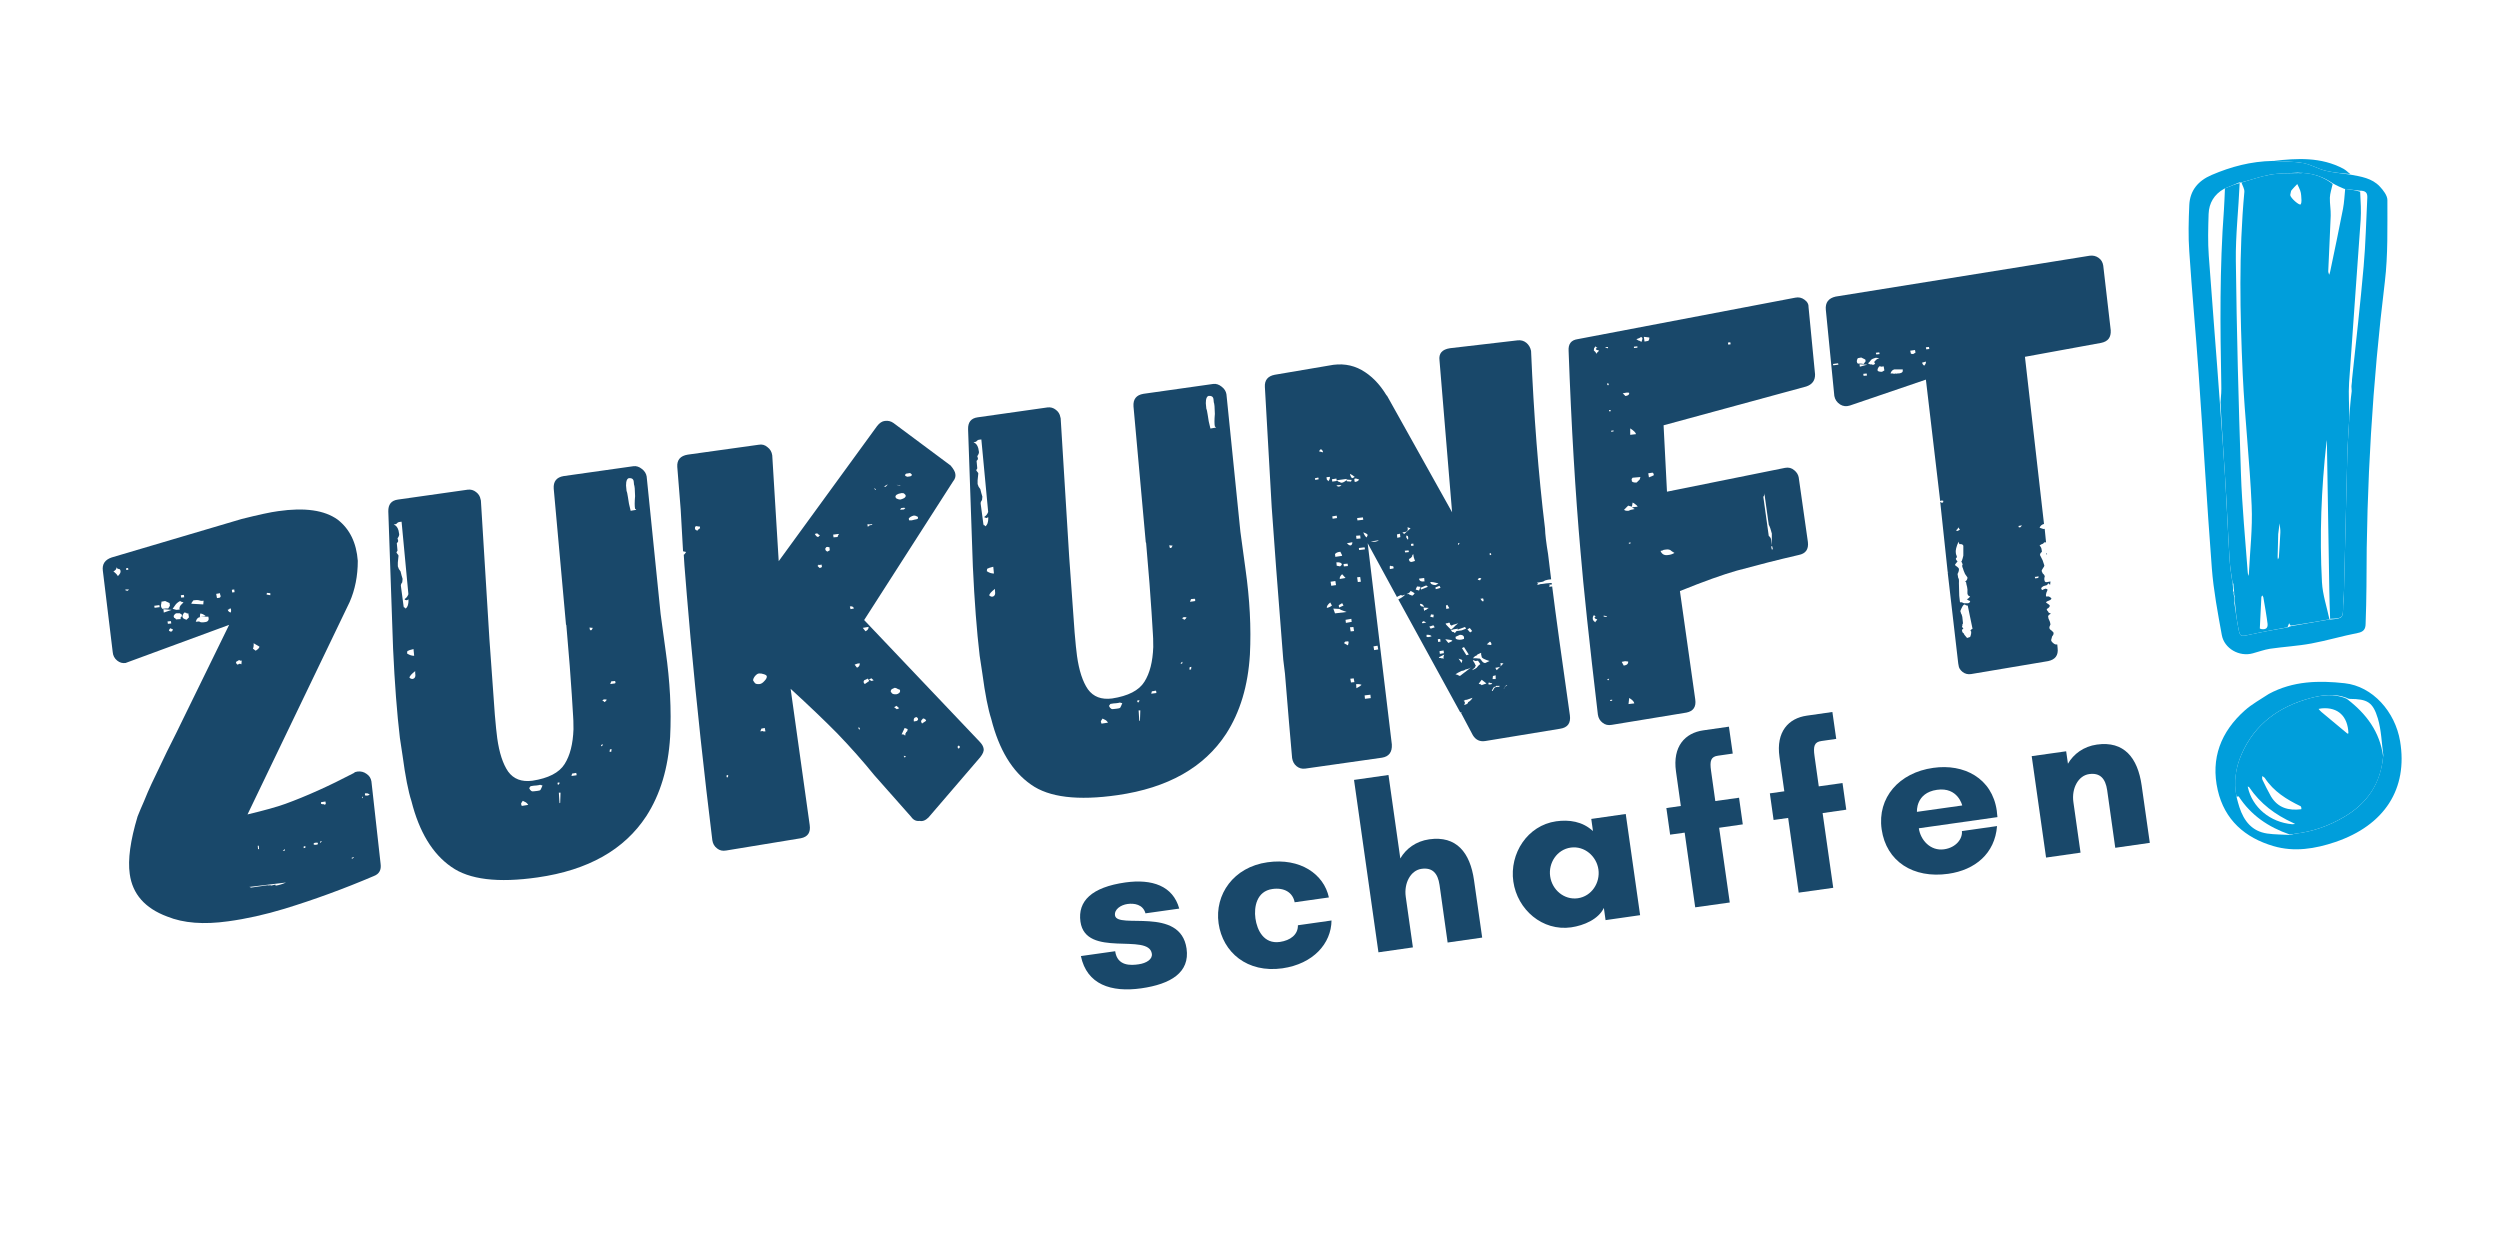 <?xml version="1.0" encoding="UTF-8"?>
<svg xmlns="http://www.w3.org/2000/svg" xmlns:xlink="http://www.w3.org/1999/xlink" width="151" zoomAndPan="magnify" viewBox="0 0 113.25 57" height="75" preserveAspectRatio="xMidYMid meet" version="1.0">
  <defs>
    <g></g>
    <clipPath id="fcc40dcd3d">
      <path d="M 99 7 L 109 7 L 109 31 L 99 31 Z M 99 7 " clip-rule="nonzero"></path>
    </clipPath>
    <clipPath id="a46b023d04">
      <path d="M 99.648 7.27 L 109.25 7.156 L 109.621 38.992 L 100.02 39.105 Z M 99.648 7.27 " clip-rule="nonzero"></path>
    </clipPath>
    <clipPath id="dbf0c1ac59">
      <path d="M 99.648 7.27 L 109.25 7.156 L 109.621 38.992 L 100.02 39.105 Z M 99.648 7.27 " clip-rule="nonzero"></path>
    </clipPath>
    <clipPath id="8d9b3b36b1">
      <path d="M 100 31 L 110 31 L 110 39 L 100 39 Z M 100 31 " clip-rule="nonzero"></path>
    </clipPath>
    <clipPath id="5afea9b737">
      <path d="M 99.648 7.27 L 109.25 7.156 L 109.621 38.992 L 100.02 39.105 Z M 99.648 7.27 " clip-rule="nonzero"></path>
    </clipPath>
    <clipPath id="7a5b224b30">
      <path d="M 99.648 7.27 L 109.25 7.156 L 109.621 38.992 L 100.02 39.105 Z M 99.648 7.27 " clip-rule="nonzero"></path>
    </clipPath>
    <clipPath id="6ee8fd105a">
      <path d="M 103 7 L 108 7 L 108 8 L 103 8 Z M 103 7 " clip-rule="nonzero"></path>
    </clipPath>
    <clipPath id="7f8433357b">
      <path d="M 99.648 7.27 L 109.25 7.156 L 109.621 38.992 L 100.02 39.105 Z M 99.648 7.27 " clip-rule="nonzero"></path>
    </clipPath>
    <clipPath id="2902b8bf92">
      <path d="M 99.648 7.27 L 109.25 7.156 L 109.621 38.992 L 100.02 39.105 Z M 99.648 7.27 " clip-rule="nonzero"></path>
    </clipPath>
    <clipPath id="90c6d1ea80">
      <path d="M 101 7 L 108 7 L 108 30 L 101 30 Z M 101 7 " clip-rule="nonzero"></path>
    </clipPath>
    <clipPath id="cef8de80d1">
      <path d="M 99.648 7.27 L 109.25 7.156 L 109.621 38.992 L 100.02 39.105 Z M 99.648 7.27 " clip-rule="nonzero"></path>
    </clipPath>
    <clipPath id="b2a88fb6b1">
      <path d="M 99.648 7.27 L 109.25 7.156 L 109.621 38.992 L 100.02 39.105 Z M 99.648 7.27 " clip-rule="nonzero"></path>
    </clipPath>
    <clipPath id="b9de313b75">
      <path d="M 107 17 L 108 17 L 108 18 L 107 18 Z M 107 17 " clip-rule="nonzero"></path>
    </clipPath>
    <clipPath id="89ca324a42">
      <path d="M 99.648 7.27 L 109.25 7.156 L 109.621 38.992 L 100.02 39.105 Z M 99.648 7.27 " clip-rule="nonzero"></path>
    </clipPath>
    <clipPath id="55bdc2eb39">
      <path d="M 99.648 7.27 L 109.25 7.156 L 109.621 38.992 L 100.02 39.105 Z M 99.648 7.27 " clip-rule="nonzero"></path>
    </clipPath>
    <clipPath id="ae8c6922a6">
      <path d="M 101 27 L 102 27 L 102 28 L 101 28 Z M 101 27 " clip-rule="nonzero"></path>
    </clipPath>
    <clipPath id="053a68648e">
      <path d="M 99.648 7.27 L 109.25 7.156 L 109.621 38.992 L 100.02 39.105 Z M 99.648 7.27 " clip-rule="nonzero"></path>
    </clipPath>
    <clipPath id="dadbcf84ea">
      <path d="M 99.648 7.27 L 109.25 7.156 L 109.621 38.992 L 100.02 39.105 Z M 99.648 7.27 " clip-rule="nonzero"></path>
    </clipPath>
    <clipPath id="7996ea83b4">
      <path d="M 101 31 L 109 31 L 109 39 L 101 39 Z M 101 31 " clip-rule="nonzero"></path>
    </clipPath>
    <clipPath id="852cb74192">
      <path d="M 99.648 7.27 L 109.25 7.156 L 109.621 38.992 L 100.02 39.105 Z M 99.648 7.27 " clip-rule="nonzero"></path>
    </clipPath>
    <clipPath id="cff4a09623">
      <path d="M 99.648 7.27 L 109.25 7.156 L 109.621 38.992 L 100.02 39.105 Z M 99.648 7.27 " clip-rule="nonzero"></path>
    </clipPath>
  </defs>
  <g clip-path="url(#fcc40dcd3d)">
    <g clip-path="url(#a46b023d04)">
      <g clip-path="url(#dbf0c1ac59)">
        <path fill="#009edb" d="M 107.137 8.016 C 107.625 8.105 108.125 8.176 108.484 8.559 C 108.645 8.73 108.836 8.973 108.836 9.184 C 108.832 10.434 108.867 11.695 108.719 12.934 C 108.152 17.578 107.871 22.238 107.875 26.914 C 107.875 27.492 107.852 28.066 107.836 28.641 C 107.832 28.875 107.746 29.004 107.48 29.055 C 106.762 29.195 106.059 29.406 105.344 29.539 C 104.715 29.656 104.078 29.688 103.445 29.781 C 103.176 29.824 102.918 29.922 102.652 29.992 C 102.043 30.16 101.348 29.777 101.234 29.148 C 101.051 28.133 100.855 27.109 100.777 26.082 C 100.547 23.086 100.379 20.09 100.168 17.094 C 100.039 15.246 99.863 13.398 99.742 11.551 C 99.691 10.84 99.711 10.125 99.742 9.414 C 99.773 8.742 100.148 8.297 100.77 8.031 C 101.648 7.656 102.555 7.406 103.582 7.387 C 104.09 7.418 104.539 7.41 104.973 7.484 C 105.324 7.551 105.645 7.75 105.992 7.836 C 106.367 7.926 106.758 7.957 107.137 8.016 Z M 101.816 27.434 C 101.82 27.5 101.824 27.566 101.812 27.691 C 101.871 28.055 101.914 28.418 101.984 28.781 C 102.07 29.242 102.078 29.23 102.535 29.129 C 103.105 29.004 103.68 28.902 104.289 28.793 C 104.32 28.773 104.348 28.754 104.438 28.738 C 105.02 28.633 105.598 28.531 106.176 28.434 C 106.176 28.434 106.176 28.43 106.23 28.438 C 106.793 28.383 106.797 28.379 106.805 27.816 C 106.809 27.578 106.84 27.336 106.844 27.098 C 106.895 25.027 106.941 22.961 106.996 20.891 C 107.012 20.309 107.059 19.727 107.094 19.082 C 107.117 18.719 107.145 18.355 107.199 17.945 C 107.203 17.793 107.207 17.641 107.211 17.43 C 107.395 15.695 107.594 13.961 107.746 12.227 C 107.84 11.176 107.859 10.121 107.914 9.066 C 107.922 8.848 107.836 8.75 107.57 8.754 C 107.348 8.727 107.121 8.703 106.852 8.668 C 106.688 8.598 106.523 8.527 106.332 8.418 C 105.918 8.129 105.457 7.969 104.91 7.934 C 104.867 7.934 104.824 7.938 104.715 7.926 C 104.285 7.957 103.848 7.949 103.43 8.023 C 102.988 8.105 102.566 8.262 102.113 8.379 C 102.113 8.379 102.09 8.379 102.035 8.375 C 101.816 8.469 101.598 8.559 101.336 8.668 C 100.887 8.922 100.648 9.316 100.629 9.82 C 100.609 10.461 100.59 11.109 100.637 11.746 C 100.797 13.984 100.984 16.223 101.148 18.52 C 101.23 19.676 101.32 20.836 101.391 21.992 C 101.465 23.23 101.516 24.473 101.594 25.711 C 101.613 26.086 101.688 26.457 101.742 26.883 C 101.75 26.969 101.758 27.059 101.746 27.195 C 101.77 27.258 101.789 27.32 101.816 27.434 Z M 101.816 27.434 " fill-opacity="1" fill-rule="nonzero"></path>
      </g>
    </g>
  </g>
  <g clip-path="url(#8d9b3b36b1)">
    <g clip-path="url(#5afea9b737)">
      <g clip-path="url(#7a5b224b30)">
        <path fill="#009edb" d="M 103.391 31.855 C 104.508 31.25 105.703 31.234 106.875 31.363 C 108.16 31.504 109.191 32.672 109.418 34.02 C 109.785 36.203 108.711 37.883 106.445 38.652 C 105.52 38.965 104.562 39.121 103.609 38.84 C 102.297 38.457 101.359 37.637 101.047 36.266 C 100.715 34.809 101.195 33.586 102.293 32.609 C 102.617 32.32 103.008 32.109 103.391 31.855 Z M 104.402 38.328 C 104.469 38.309 104.531 38.277 104.598 38.27 C 105.398 38.18 106.141 37.914 106.828 37.512 C 107.902 36.891 108.535 35.977 108.648 34.664 C 108.57 34.102 108.559 33.516 108.398 32.98 C 108.168 32.219 107.91 32.09 107.117 32.082 C 107.074 32.082 107.027 32.074 106.949 32.027 C 106.398 31.824 105.836 31.902 105.297 32.047 C 103.867 32.434 102.742 33.23 102.137 34.633 C 101.871 35.246 101.773 35.902 101.922 36.625 C 101.961 36.77 101.996 36.914 102.043 37.055 C 102.25 37.688 102.621 38.16 103.316 38.262 C 103.656 38.312 104 38.305 104.402 38.328 Z M 104.402 38.328 " fill-opacity="1" fill-rule="nonzero"></path>
      </g>
    </g>
  </g>
  <g clip-path="url(#6ee8fd105a)">
    <g clip-path="url(#7f8433357b)">
      <g clip-path="url(#2902b8bf92)">
        <path fill="#009edb" d="M 107.129 7.992 C 106.758 7.957 106.367 7.926 105.992 7.836 C 105.645 7.75 105.324 7.551 104.973 7.488 C 104.539 7.41 104.09 7.418 103.613 7.387 C 104.688 7.262 105.789 7.199 106.816 7.746 C 106.926 7.805 107.02 7.898 107.129 7.992 Z M 107.129 7.992 " fill-opacity="1" fill-rule="nonzero"></path>
      </g>
    </g>
  </g>
  <g clip-path="url(#90c6d1ea80)">
    <g clip-path="url(#cef8de80d1)">
      <g clip-path="url(#b2a88fb6b1)">
        <path fill="#009edb" d="M 101.738 26.828 C 101.688 26.457 101.617 26.086 101.594 25.711 C 101.516 24.473 101.469 23.23 101.391 21.992 C 101.32 20.832 101.23 19.676 101.176 18.469 C 101.207 18.164 101.219 17.91 101.211 17.66 C 101.16 14.984 101.133 12.305 101.332 9.633 C 101.355 9.305 101.363 8.977 101.379 8.648 C 101.598 8.559 101.816 8.465 102.055 8.402 C 102.004 9.613 101.863 10.797 101.879 11.977 C 101.918 15.234 102.004 18.488 102.113 21.742 C 102.164 23.258 102.316 24.77 102.426 26.285 C 102.43 26.336 102.445 26.387 102.453 26.438 C 102.461 26.406 102.473 26.371 102.477 26.34 C 102.527 25.297 102.652 24.25 102.605 23.211 C 102.52 21.203 102.289 19.199 102.195 17.188 C 102.07 14.395 102.012 11.602 102.27 8.809 C 102.281 8.672 102.184 8.523 102.137 8.379 C 102.566 8.258 102.988 8.102 103.43 8.023 C 103.848 7.945 104.285 7.953 104.754 7.945 C 104.848 7.957 104.898 7.949 104.949 7.938 C 105.457 7.965 105.914 8.129 106.324 8.445 C 106.273 8.676 106.203 8.875 106.195 9.074 C 106.188 9.348 106.242 9.625 106.234 9.898 C 106.203 10.746 106.156 11.594 106.121 12.445 C 106.117 12.5 106.148 12.555 106.164 12.613 C 106.18 12.559 106.203 12.508 106.211 12.457 C 106.41 11.5 106.613 10.547 106.797 9.59 C 106.855 9.289 106.867 8.98 106.898 8.672 C 107.121 8.699 107.348 8.723 107.586 8.801 C 107.609 9.266 107.637 9.68 107.609 10.094 C 107.438 12.586 107.246 15.074 107.078 17.566 C 107.043 18.09 107.086 18.617 107.09 19.141 C 107.059 19.723 107.012 20.305 106.996 20.891 C 106.941 22.957 106.895 25.027 106.844 27.094 C 106.84 27.336 106.805 27.574 106.805 27.816 C 106.797 28.375 106.793 28.383 106.207 28.406 C 106.168 27.5 106.164 26.629 106.148 25.754 C 106.121 23.938 106.09 22.117 106.059 20.301 C 106.059 20.266 106.059 20.234 106.059 20.199 C 106.051 20.238 106.043 20.277 106.039 20.312 C 105.801 22.445 105.719 24.582 105.832 26.723 C 105.863 27.297 106.055 27.859 106.176 28.43 C 105.598 28.531 105.02 28.633 104.398 28.719 C 104.348 28.668 104.336 28.637 104.328 28.602 C 104.305 28.664 104.277 28.73 104.25 28.793 C 103.68 28.902 103.105 29.004 102.535 29.129 C 102.078 29.23 102.07 29.242 101.984 28.781 C 101.914 28.418 101.871 28.055 101.836 27.645 C 101.84 27.453 101.82 27.312 101.797 27.145 C 101.777 27.004 101.773 26.883 101.766 26.766 C 101.762 26.777 101.758 26.789 101.75 26.797 C 101.746 26.809 101.742 26.82 101.738 26.828 Z M 103.246 28.031 C 103.211 27.824 103.18 27.621 103.141 27.418 C 103.133 27.387 103.109 27.359 103.094 27.332 C 103.078 27.355 103.055 27.379 103.051 27.406 C 103.023 27.887 103 28.363 102.98 28.844 C 102.977 28.855 103.031 28.875 103.059 28.879 C 103.246 28.906 103.355 28.836 103.336 28.637 C 103.316 28.453 103.281 28.273 103.246 28.031 Z M 104.375 8.953 C 104.391 9.098 104.809 9.453 104.855 9.379 C 104.918 9.281 104.883 9.117 104.879 8.98 C 104.875 8.898 104.859 8.82 104.832 8.742 C 104.797 8.641 104.742 8.547 104.699 8.449 C 104.609 8.543 104.516 8.633 104.434 8.734 C 104.402 8.777 104.402 8.844 104.375 8.953 Z M 103.824 24.516 C 103.812 24.871 103.805 25.227 103.797 25.578 C 103.797 25.613 103.805 25.648 103.809 25.68 C 103.824 25.648 103.852 25.613 103.855 25.578 C 103.879 25.199 103.906 24.824 103.922 24.445 C 103.93 24.305 103.898 24.164 103.887 24.023 C 103.867 24.168 103.848 24.312 103.824 24.516 Z M 103.824 24.516 " fill-opacity="1" fill-rule="nonzero"></path>
      </g>
    </g>
  </g>
  <g clip-path="url(#b9de313b75)">
    <g clip-path="url(#89ca324a42)">
      <g clip-path="url(#55bdc2eb39)">
        <path fill="#009edb" d="M 107.184 17.969 C 107.172 17.84 107.176 17.688 107.195 17.512 C 107.207 17.641 107.203 17.793 107.184 17.969 Z M 107.184 17.969 " fill-opacity="1" fill-rule="nonzero"></path>
      </g>
    </g>
  </g>
  <g clip-path="url(#ae8c6922a6)">
    <g clip-path="url(#053a68648e)">
      <g clip-path="url(#dadbcf84ea)">
        <path fill="#009edb" d="M 101.801 27.156 C 101.816 27.223 101.824 27.277 101.82 27.355 C 101.789 27.32 101.77 27.258 101.758 27.168 C 101.766 27.145 101.793 27.145 101.801 27.156 Z M 101.801 27.156 " fill-opacity="1" fill-rule="nonzero"></path>
      </g>
    </g>
  </g>
  <g clip-path="url(#7996ea83b4)">
    <g clip-path="url(#852cb74192)">
      <g clip-path="url(#cff4a09623)">
        <path fill="#009edb" d="M 108.641 34.723 C 108.535 35.973 107.902 36.891 106.828 37.512 C 106.141 37.914 105.398 38.18 104.598 38.27 C 104.531 38.277 104.469 38.309 104.359 38.309 C 103.359 37.965 102.57 37.418 102.012 36.562 C 102.004 36.547 101.945 36.566 101.91 36.574 C 101.77 35.902 101.867 35.246 102.137 34.633 C 102.742 33.23 103.867 32.434 105.297 32.047 C 105.836 31.902 106.398 31.824 106.965 32.074 C 107.879 32.766 108.488 33.598 108.641 34.723 Z M 104.859 37.012 C 104.215 36.703 103.613 36.332 103.211 35.715 C 103.184 35.676 103.129 35.652 103.09 35.625 C 103.09 35.68 103.078 35.742 103.098 35.789 C 103.223 36.047 103.348 36.305 103.488 36.551 C 103.805 37.086 104.301 37.219 104.879 37.148 C 104.891 37.145 104.898 37.07 104.859 37.012 Z M 102.488 36.133 C 102.469 36.121 102.449 36.109 102.426 36.102 C 102.426 36.113 102.426 36.125 102.43 36.133 C 102.629 37.062 103.461 37.754 104.473 37.836 C 104.516 37.836 104.559 37.828 104.602 37.824 C 104.566 37.805 104.527 37.785 104.488 37.766 C 103.691 37.398 103.008 36.902 102.488 36.133 Z M 106.996 33.672 C 107.008 33.672 107.02 33.676 107.031 33.676 C 107.039 33.672 107.047 33.66 107.047 33.652 C 107.016 32.879 106.57 32.457 105.836 32.516 C 105.781 32.52 105.73 32.535 105.676 32.543 C 105.719 32.59 105.758 32.641 105.805 32.68 C 106.188 33.004 106.574 33.324 106.996 33.672 Z M 106.996 33.672 " fill-opacity="1" fill-rule="nonzero"></path>
      </g>
    </g>
  </g>
  <g fill="#19486a" fill-opacity="1">
    <g transform="translate(5.857, 42.839)">
      <g>
        <path d="M 8.891 -18.984 C 9.441 -18.555 9.75 -17.926 9.812 -17.094 C 9.812 -16.406 9.688 -15.773 9.438 -15.203 L 4.75 -5.453 C 5.531 -5.641 6.109 -5.801 6.484 -5.938 C 7.43 -6.281 8.484 -6.754 9.641 -7.359 C 9.66 -7.391 9.711 -7.41 9.797 -7.422 C 9.953 -7.441 10.094 -7.406 10.219 -7.312 C 10.344 -7.227 10.414 -7.113 10.438 -6.969 L 10.859 -3.188 C 10.898 -2.906 10.797 -2.719 10.547 -2.625 C 9.172 -2.039 7.805 -1.539 6.453 -1.125 C 5.555 -0.852 4.691 -0.66 3.859 -0.547 C 2.742 -0.391 1.812 -0.461 1.062 -0.766 C 0.039 -1.148 -0.531 -1.801 -0.656 -2.719 C -0.75 -3.375 -0.629 -4.254 -0.297 -5.359 C -0.223 -5.547 -0.125 -5.781 0 -6.062 C 0.113 -6.344 0.227 -6.609 0.344 -6.859 L 1.047 -8.328 C 1.379 -8.984 1.617 -9.469 1.766 -9.781 L 3.906 -14.156 L -0.719 -12.453 L -0.844 -12.406 C -0.988 -12.383 -1.117 -12.422 -1.234 -12.516 C -1.359 -12.617 -1.426 -12.75 -1.438 -12.906 L -1.891 -16.641 C -1.93 -16.941 -1.797 -17.145 -1.484 -17.25 L 4.484 -19.016 C 5.266 -19.211 5.82 -19.332 6.156 -19.375 C 7.375 -19.551 8.285 -19.422 8.891 -18.984 Z M -1.203 -16.391 C -1.109 -16.484 -1.066 -16.562 -1.078 -16.625 C -1.086 -16.688 -1.113 -16.719 -1.156 -16.719 C -1.219 -16.727 -1.254 -16.758 -1.266 -16.812 C -1.254 -16.727 -1.301 -16.66 -1.406 -16.609 C -1.363 -16.578 -1.32 -16.539 -1.281 -16.5 C -1.238 -16.457 -1.211 -16.422 -1.203 -16.391 Z M -0.734 -16.766 L -0.828 -16.75 L -0.812 -16.672 L -0.719 -16.688 Z M -0.688 -15.781 L -0.859 -15.781 L -0.844 -15.734 L -0.75 -15.719 Z M 1.703 -15.406 L 1.844 -15.422 L 1.828 -15.531 L 1.688 -15.516 Z M 4.141 -15.781 L 4.031 -15.766 L 4.047 -15.641 L 4.156 -15.656 Z M 0.797 -15.219 C 0.805 -15.207 0.801 -15.16 0.781 -15.078 C 0.77 -15.004 0.789 -14.941 0.844 -14.891 C 0.969 -14.91 1.055 -14.914 1.109 -14.906 L 1.188 -15.031 L 1.172 -15.156 L 0.969 -15.25 Z M 3.484 -15.406 C 3.523 -15.457 3.531 -15.492 3.5 -15.516 L 3.484 -15.609 L 3.312 -15.578 L 3.344 -15.406 C 3.344 -15.383 3.363 -15.379 3.406 -15.391 Z M 1.625 -14.891 C 1.625 -14.961 1.648 -15.023 1.703 -15.078 C 1.754 -15.129 1.789 -15.164 1.812 -15.188 L 1.703 -15.219 L 1.656 -15.25 C 1.551 -15.195 1.473 -15.129 1.422 -15.047 C 1.367 -14.973 1.332 -14.922 1.312 -14.891 L 1.484 -14.844 L 1.641 -14.859 Z M 0.703 -15.062 L 0.469 -15.031 L 0.484 -14.938 L 0.719 -14.969 Z M 2.266 -15.281 C 2.203 -15.207 2.172 -15.156 2.172 -15.125 L 2.719 -15.094 L 2.734 -15.266 C 2.68 -15.254 2.629 -15.254 2.578 -15.266 C 2.516 -15.297 2.41 -15.301 2.266 -15.281 Z M 5.797 -15.609 L 5.641 -15.625 L 5.625 -15.547 L 5.797 -15.516 Z M 1.266 -14.844 L 0.891 -14.875 L 0.906 -14.719 Z M 1.719 -14.531 C 1.738 -14.551 1.742 -14.582 1.734 -14.625 L 1.641 -14.688 L 1.484 -14.688 L 1.422 -14.656 C 1.422 -14.656 1.414 -14.648 1.406 -14.641 C 1.406 -14.629 1.406 -14.625 1.406 -14.625 C 1.395 -14.625 1.379 -14.602 1.359 -14.562 C 1.367 -14.488 1.391 -14.457 1.422 -14.469 L 1.469 -14.406 L 1.688 -14.422 L 1.672 -14.469 C 1.672 -14.469 1.672 -14.473 1.672 -14.484 C 1.68 -14.492 1.688 -14.5 1.688 -14.5 Z M 2.031 -14.688 L 1.969 -14.672 C 1.969 -14.672 1.961 -14.676 1.953 -14.688 C 1.953 -14.695 1.953 -14.703 1.953 -14.703 L 1.875 -14.719 L 1.844 -14.719 C 1.781 -14.633 1.754 -14.566 1.766 -14.516 C 1.773 -14.461 1.836 -14.422 1.953 -14.391 L 2.062 -14.5 Z M 3.844 -14.859 C 3.844 -14.805 3.883 -14.758 3.969 -14.719 C 4 -14.75 4.004 -14.812 3.984 -14.906 L 3.938 -14.906 L 3.891 -14.859 Z M 2.953 -14.531 C 2.828 -14.539 2.707 -14.535 2.594 -14.516 L 2.828 -14.562 C 2.723 -14.645 2.641 -14.68 2.578 -14.672 L 2.562 -14.516 L 2.594 -14.516 C 2.477 -14.504 2.406 -14.43 2.375 -14.297 L 2.531 -14.312 C 2.57 -14.27 2.66 -14.258 2.797 -14.281 C 2.898 -14.289 2.957 -14.336 2.969 -14.422 Z M 1.25 -14.219 L 1.234 -14.328 L 1.078 -14.312 L 1.094 -14.203 Z M 1.328 -13.953 L 1.312 -13.953 L 1.203 -14 L 1.156 -13.938 L 1.141 -13.891 L 1.188 -13.859 C 1.227 -13.836 1.266 -13.844 1.297 -13.875 Z M 5.125 -12.969 C 5.238 -13.039 5.297 -13.102 5.297 -13.156 L 5.031 -13.312 C 5.039 -13.219 5.031 -13.133 5 -13.062 C 5.082 -13 5.125 -12.969 5.125 -12.969 Z M 4.484 -12.516 C 4.41 -12.504 4.375 -12.516 4.375 -12.547 L 4.219 -12.453 C 4.227 -12.379 4.258 -12.336 4.312 -12.328 C 4.352 -12.379 4.406 -12.383 4.469 -12.344 Z M 10.141 -6.328 C 10.242 -6.305 10.316 -6.32 10.359 -6.375 L 10.25 -6.422 C 10.195 -6.422 10.16 -6.422 10.141 -6.422 Z M 8.125 -5.938 C 8.145 -5.938 8.164 -5.93 8.188 -5.922 C 8.207 -5.922 8.227 -5.922 8.25 -5.922 C 8.281 -5.891 8.312 -5.895 8.344 -5.938 L 8.328 -6.047 L 8.125 -6.016 Z M 10 -6.234 C 10 -6.234 10.004 -6.227 10.016 -6.219 C 10.023 -6.207 10.031 -6.203 10.031 -6.203 L 10.047 -6.203 L 10.031 -6.281 Z M 5.234 -3.859 L 5.281 -3.859 L 5.266 -4.016 L 5.219 -4.016 Z M 8.078 -4.203 L 8.094 -4.141 L 8.156 -4.219 L 8.156 -4.234 Z M 7.969 -4.156 C 7.844 -4.164 7.781 -4.145 7.781 -4.094 C 7.789 -4.062 7.832 -4.051 7.906 -4.062 C 7.957 -4.07 7.984 -4.082 7.984 -4.094 Z M 6.375 -3.781 L 6.469 -3.797 L 6.469 -3.859 L 6.375 -3.797 Z M 7.328 -3.906 L 7.406 -3.922 L 7.406 -4 L 7.328 -3.984 Z M 9.516 -3.453 L 9.562 -3.422 L 9.625 -3.469 L 9.625 -3.5 Z M 4.828 -2.125 C 4.859 -2.125 4.883 -2.113 4.906 -2.094 L 5.672 -2.203 C 5.68 -2.191 5.723 -2.191 5.797 -2.203 L 5.844 -2.188 C 5.969 -2.219 6.031 -2.234 6.031 -2.234 C 6.031 -2.191 6.039 -2.176 6.062 -2.188 C 6.195 -2.207 6.348 -2.254 6.516 -2.328 Z M 4.828 -2.125 "></path>
      </g>
    </g>
  </g>
  <g fill="#19486a" fill-opacity="1">
    <g transform="translate(18.851, 40.995)">
      <g>
        <path d="M 4.828 -5.156 C 4.336 -5.094 3.969 -5.234 3.719 -5.578 C 3.477 -5.93 3.312 -6.441 3.219 -7.109 C 3.188 -7.348 3.148 -7.707 3.109 -8.188 L 2.859 -11.672 L 2.469 -18.016 L 2.453 -18.078 C 2.43 -18.211 2.363 -18.32 2.25 -18.406 C 2.133 -18.5 2.004 -18.535 1.859 -18.516 L -1.344 -18.062 C -1.645 -18.02 -1.789 -17.836 -1.781 -17.516 L -1.562 -11.219 C -1.488 -9.613 -1.383 -8.25 -1.25 -7.125 L -1.125 -6.297 C -1 -5.359 -0.863 -4.664 -0.719 -4.219 C -0.363 -2.812 0.242 -1.805 1.109 -1.203 C 1.93 -0.617 3.254 -0.457 5.078 -0.719 C 7.391 -1.051 9.051 -1.988 10.062 -3.531 C 10.707 -4.531 11.07 -5.742 11.156 -7.172 C 11.219 -8.41 11.148 -9.719 10.953 -11.094 L 10.719 -12.812 L 10.078 -19.125 C 10.055 -19.258 9.984 -19.375 9.859 -19.469 C 9.734 -19.57 9.602 -19.613 9.469 -19.594 L 6.266 -19.141 C 5.941 -19.086 5.789 -18.895 5.812 -18.562 L 6.375 -12.328 L 6.391 -12.297 C 6.516 -10.879 6.598 -9.816 6.641 -9.109 L 6.703 -8.109 C 6.711 -8.035 6.719 -7.836 6.719 -7.516 C 6.695 -6.848 6.562 -6.316 6.312 -5.922 C 6.062 -5.523 5.566 -5.27 4.828 -5.156 Z M 9.547 -18.219 C 9.523 -17.945 9.523 -17.754 9.547 -17.641 C 9.547 -17.641 9.551 -17.633 9.562 -17.625 C 9.57 -17.625 9.578 -17.625 9.578 -17.625 C 9.586 -17.602 9.598 -17.594 9.609 -17.594 L 9.344 -17.547 L 9.266 -17.875 L 9.219 -18.172 C 9.195 -18.328 9.176 -18.422 9.156 -18.453 L 9.141 -18.609 C 9.129 -18.66 9.129 -18.742 9.141 -18.859 C 9.16 -18.973 9.203 -19.035 9.266 -19.047 C 9.398 -19.055 9.473 -19.004 9.484 -18.891 C 9.492 -18.773 9.504 -18.707 9.516 -18.688 L 9.531 -18.578 Z M -1.203 -14.094 C -1.211 -14.145 -1.191 -14.203 -1.141 -14.266 L -1.125 -14.422 L -1.172 -14.578 L -1.219 -14.766 L -1.297 -14.875 L -1.344 -15 L -1.344 -15.172 L -1.312 -15.484 C -1.312 -15.504 -1.328 -15.531 -1.359 -15.562 L -1.406 -15.625 C -1.406 -15.645 -1.391 -15.676 -1.359 -15.719 L -1.391 -16.062 C -1.348 -16.102 -1.328 -16.133 -1.328 -16.156 C -1.328 -16.176 -1.336 -16.219 -1.359 -16.281 C -1.305 -16.352 -1.281 -16.414 -1.281 -16.469 L -1.312 -16.641 C -1.332 -16.711 -1.359 -16.77 -1.391 -16.812 C -1.422 -16.852 -1.469 -16.891 -1.531 -16.922 C -1.445 -16.93 -1.406 -16.941 -1.406 -16.953 C -1.375 -16.992 -1.336 -17.02 -1.297 -17.031 L -1.172 -17.047 L -0.859 -13.719 C -0.898 -13.613 -0.957 -13.539 -1.031 -13.5 L -1.016 -13.453 C -0.973 -13.461 -0.953 -13.457 -0.953 -13.438 C -0.922 -13.438 -0.891 -13.453 -0.859 -13.484 C -0.848 -13.391 -0.859 -13.289 -0.891 -13.188 C -0.93 -13.102 -0.969 -13.062 -1 -13.062 C -1.008 -13.102 -1.031 -13.117 -1.062 -13.109 L -1.078 -13.156 Z M -0.594 -10.891 C -0.707 -10.891 -0.816 -10.926 -0.922 -11 L -0.906 -11.109 L -0.797 -11.156 L -0.625 -11.203 Z M 7.609 -12.172 C 7.598 -12.16 7.586 -12.145 7.578 -12.125 C 7.578 -12.102 7.566 -12.086 7.547 -12.078 C 7.547 -12.078 7.539 -12.07 7.531 -12.062 C 7.488 -12.062 7.469 -12.078 7.469 -12.109 L 7.453 -12.188 Z M -0.547 -10.109 C -0.516 -9.941 -0.555 -9.848 -0.672 -9.828 C -0.723 -9.828 -0.77 -9.848 -0.812 -9.891 C -0.801 -9.961 -0.711 -10.062 -0.547 -10.188 Z M 8.625 -9.734 C 8.656 -9.68 8.656 -9.645 8.625 -9.625 L 8.406 -9.594 L 8.453 -9.719 Z M 8.203 -8.812 C 8.18 -8.789 8.156 -8.773 8.125 -8.766 C 8.125 -8.797 8.094 -8.82 8.031 -8.844 C 8.062 -8.844 8.078 -8.852 8.078 -8.875 L 8.141 -8.891 C 8.191 -8.891 8.227 -8.883 8.25 -8.875 Z M 7.984 -6.781 L 8.047 -6.844 L 8.062 -6.781 L 7.984 -6.734 Z M 8.391 -6.594 L 8.469 -6.609 L 8.453 -6.484 L 8.375 -6.484 Z M 6.844 -5.516 C 6.863 -5.461 6.867 -5.426 6.859 -5.406 L 6.625 -5.375 L 6.656 -5.484 Z M 5.297 -4.938 C 5.254 -4.832 5.223 -4.766 5.203 -4.734 C 5.18 -4.711 5.129 -4.695 5.047 -4.688 L 4.906 -4.672 C 4.812 -4.648 4.738 -4.695 4.688 -4.812 C 4.688 -4.82 4.707 -4.852 4.75 -4.906 C 4.863 -4.926 4.953 -4.938 5.016 -4.938 C 5.086 -4.945 5.145 -4.957 5.188 -4.969 Z M 5.984 -5 L 6 -5.078 L 6.094 -5.062 L 6.031 -4.969 Z M 6.078 -4.125 L 6.047 -4.609 L 6.125 -4.609 L 6.109 -4.141 Z M 4.312 -4.094 C 4.312 -4.113 4.336 -4.16 4.391 -4.234 C 4.391 -4.234 4.422 -4.219 4.484 -4.188 C 4.547 -4.164 4.598 -4.117 4.641 -4.047 L 4.344 -4 Z M 4.312 -4.094 "></path>
      </g>
    </g>
  </g>
  <g fill="#19486a" fill-opacity="1">
    <g transform="translate(32.288, 39.088)">
      <g>
        <path d="M 10.594 -17.719 C 10.727 -17.562 10.801 -17.43 10.812 -17.328 C 10.832 -17.211 10.797 -17.098 10.703 -16.984 L 6.625 -10.625 L 11.922 -5.047 C 12.035 -4.93 12.098 -4.82 12.109 -4.719 C 12.129 -4.613 12.078 -4.484 11.953 -4.328 L 9.578 -1.562 C 9.441 -1.426 9.305 -1.375 9.172 -1.406 C 9.016 -1.383 8.883 -1.445 8.781 -1.594 L 7.094 -3.5 C 6.562 -4.156 5.992 -4.797 5.391 -5.422 C 4.805 -6.016 4.094 -6.695 3.25 -7.469 L 4.125 -1.219 C 4.176 -0.875 4.039 -0.672 3.719 -0.609 L 0.297 -0.047 C 0.129 -0.016 -0.008 -0.047 -0.125 -0.141 C -0.25 -0.234 -0.32 -0.359 -0.344 -0.516 C -0.727 -3.629 -1.062 -6.723 -1.344 -9.797 C -1.477 -11.305 -1.57 -12.422 -1.625 -13.141 L -1.656 -13.625 L -1.625 -13.641 L -1.547 -13.75 L -1.688 -13.781 L -1.797 -15.703 L -1.953 -17.656 C -1.973 -17.977 -1.812 -18.164 -1.469 -18.219 L 1.781 -18.672 C 1.938 -18.703 2.07 -18.664 2.188 -18.562 C 2.312 -18.469 2.383 -18.344 2.406 -18.188 L 2.703 -13.328 L 7.219 -19.531 C 7.332 -19.676 7.453 -19.754 7.578 -19.766 C 7.723 -19.785 7.852 -19.754 7.969 -19.672 Z M 8.719 -17.219 C 8.789 -17.227 8.82 -17.258 8.812 -17.312 L 8.734 -17.375 L 8.547 -17.344 C 8.473 -17.281 8.492 -17.234 8.609 -17.203 Z M 7.719 -16.844 C 7.645 -16.832 7.609 -16.816 7.609 -16.797 C 7.609 -16.797 7.582 -16.773 7.531 -16.734 L 7.625 -16.75 L 7.656 -16.797 Z M 7.156 -16.609 C 7.188 -16.629 7.16 -16.648 7.078 -16.672 C 7.086 -16.641 7.102 -16.625 7.125 -16.625 C 7.145 -16.594 7.156 -16.586 7.156 -16.609 Z M 8.266 -16.797 L 8.297 -16.812 L 8.141 -16.828 L 8.109 -16.828 Z M 8.281 -16.156 C 8.332 -16.164 8.391 -16.188 8.453 -16.219 C 8.516 -16.258 8.539 -16.301 8.531 -16.344 C 8.531 -16.363 8.508 -16.391 8.469 -16.422 C 8.438 -16.453 8.395 -16.461 8.344 -16.453 C 8.145 -16.422 8.051 -16.359 8.062 -16.266 L 8.109 -16.203 C 8.18 -16.172 8.238 -16.156 8.281 -16.156 Z M -1 -14.922 L -1.062 -14.938 C -1.125 -14.938 -1.148 -14.898 -1.141 -14.828 C -1.141 -14.797 -1.133 -14.781 -1.125 -14.781 L -1.031 -14.719 C -1.039 -14.738 -1 -14.781 -0.906 -14.844 L -0.922 -14.922 Z M 8.453 -15.781 L 8.328 -15.766 C 8.297 -15.734 8.281 -15.707 8.281 -15.688 L 8.453 -15.703 L 8.516 -15.766 Z M 9 -15.406 C 8.977 -15.414 8.945 -15.422 8.906 -15.422 C 8.852 -15.41 8.801 -15.391 8.75 -15.359 C 8.707 -15.328 8.68 -15.301 8.672 -15.281 L 8.688 -15.203 L 8.812 -15.203 C 8.832 -15.211 8.875 -15.223 8.938 -15.234 C 9.008 -15.242 9.062 -15.258 9.094 -15.281 L 9.094 -15.359 Z M 6.922 -14.984 C 6.973 -14.984 7 -15 7 -15.031 L 6.875 -15.016 C 6.832 -15.016 6.801 -15.02 6.781 -15.031 C 6.781 -14.977 6.781 -14.953 6.781 -14.953 L 6.797 -14.906 C 6.828 -14.945 6.867 -14.973 6.922 -14.984 Z M 4.594 -14.516 C 4.594 -14.516 4.566 -14.531 4.516 -14.562 C 4.492 -14.602 4.461 -14.613 4.422 -14.594 L 4.359 -14.578 C 4.41 -14.484 4.461 -14.438 4.516 -14.438 Z M 5.406 -14.438 C 5.406 -14.445 5.414 -14.477 5.438 -14.531 C 5.477 -14.562 5.477 -14.578 5.438 -14.578 L 5.203 -14.547 L 5.219 -14.422 Z M 5.031 -13.969 C 5 -13.969 4.973 -13.973 4.953 -13.984 L 4.875 -13.969 L 4.859 -13.922 C 4.836 -13.922 4.832 -13.906 4.844 -13.875 C 4.844 -13.832 4.875 -13.797 4.938 -13.766 L 5.047 -13.828 Z M 4.594 -13.156 C 4.594 -13.156 4.582 -13.156 4.562 -13.156 C 4.551 -13.164 4.547 -13.172 4.547 -13.172 L 4.484 -13.109 L 4.578 -13.016 L 4.641 -13.031 L 4.688 -13.062 L 4.672 -13.172 Z M 6.156 -11.156 C 6.133 -11.238 6.07 -11.27 5.969 -11.25 L 6 -11.125 Z M 6.688 -10.109 C 6.789 -10.16 6.836 -10.227 6.828 -10.312 L 6.562 -10.266 Z M 1.828 -7.688 C 1.898 -7.695 1.973 -7.742 2.047 -7.828 C 2.129 -7.91 2.164 -7.984 2.156 -8.047 C 2.145 -8.086 2.098 -8.117 2.016 -8.141 C 1.93 -8.172 1.859 -8.18 1.797 -8.172 C 1.742 -8.172 1.68 -8.129 1.609 -8.047 C 1.547 -7.961 1.52 -7.895 1.531 -7.844 L 1.609 -7.734 C 1.648 -7.691 1.723 -7.676 1.828 -7.688 Z M 6.297 -8.438 C 6.391 -8.477 6.43 -8.547 6.422 -8.641 L 6.312 -8.625 L 6.188 -8.578 Z M 6.625 -7.859 C 6.582 -7.797 6.594 -7.738 6.656 -7.688 L 6.859 -7.828 L 6.797 -7.938 Z M 6.953 -7.953 L 6.844 -7.891 L 6.969 -7.828 L 7.062 -7.859 Z M 7.859 -7.406 C 7.848 -7.383 7.844 -7.363 7.844 -7.344 C 7.852 -7.332 7.863 -7.316 7.875 -7.297 C 7.906 -7.234 7.984 -7.207 8.109 -7.219 C 8.16 -7.227 8.203 -7.25 8.234 -7.281 C 8.273 -7.312 8.285 -7.359 8.266 -7.422 L 8.234 -7.438 L 8.188 -7.453 L 8.125 -7.484 C 8.125 -7.492 8.094 -7.504 8.031 -7.516 L 7.891 -7.453 Z M 8.125 -6.531 L 8.234 -6.578 L 8.109 -6.688 L 8 -6.625 Z M 1.906 -5.641 L 1.859 -5.516 L 1.969 -5.531 C 2 -5.508 2.039 -5.504 2.094 -5.516 L 2.062 -5.672 Z M 9.031 -6.172 C 8.926 -6.16 8.883 -6.094 8.906 -5.969 L 8.984 -5.984 C 9.035 -5.984 9.07 -6.004 9.094 -6.047 C 9.113 -6.086 9.094 -6.129 9.031 -6.172 Z M 6.406 -5.688 L 6.344 -5.688 L 6.391 -5.609 L 6.438 -5.609 Z M 9.25 -6.016 C 9.227 -5.992 9.238 -5.945 9.281 -5.875 L 9.469 -6 C 9.457 -6.062 9.41 -6.098 9.328 -6.109 Z M 8.484 -5.672 L 8.344 -5.375 C 8.438 -5.383 8.488 -5.363 8.5 -5.312 C 8.52 -5.344 8.523 -5.367 8.516 -5.391 C 8.516 -5.422 8.523 -5.438 8.547 -5.438 L 8.547 -5.453 C 8.547 -5.453 8.547 -5.457 8.547 -5.469 C 8.555 -5.477 8.562 -5.484 8.562 -5.484 C 8.602 -5.516 8.617 -5.535 8.609 -5.547 C 8.609 -5.566 8.613 -5.586 8.625 -5.609 L 8.609 -5.625 Z M 0.391 -3.484 C 0.391 -3.484 0.379 -3.488 0.359 -3.5 C 0.348 -3.508 0.344 -3.516 0.344 -3.516 C 0.312 -3.504 0.301 -3.477 0.312 -3.438 C 0.312 -3.406 0.328 -3.395 0.359 -3.406 Z M 10.953 -4.859 C 10.922 -4.848 10.91 -4.816 10.922 -4.766 C 10.93 -4.723 10.957 -4.719 11 -4.75 L 11.016 -4.797 C 11.016 -4.836 10.992 -4.859 10.953 -4.859 Z M 8.469 -4.391 L 8.438 -4.391 L 8.484 -4.312 L 8.547 -4.359 Z M 8.469 -4.391 "></path>
      </g>
    </g>
  </g>
  <g fill="#19486a" fill-opacity="1">
    <g transform="translate(45.465, 37.219)">
      <g>
        <path d="M 4.828 -5.156 C 4.336 -5.094 3.969 -5.234 3.719 -5.578 C 3.477 -5.93 3.312 -6.441 3.219 -7.109 C 3.188 -7.348 3.148 -7.707 3.109 -8.188 L 2.859 -11.672 L 2.469 -18.016 L 2.453 -18.078 C 2.43 -18.211 2.363 -18.32 2.25 -18.406 C 2.133 -18.5 2.004 -18.535 1.859 -18.516 L -1.344 -18.062 C -1.645 -18.02 -1.789 -17.836 -1.781 -17.516 L -1.562 -11.219 C -1.488 -9.613 -1.383 -8.25 -1.25 -7.125 L -1.125 -6.297 C -1 -5.359 -0.863 -4.664 -0.719 -4.219 C -0.363 -2.812 0.242 -1.805 1.109 -1.203 C 1.93 -0.617 3.254 -0.457 5.078 -0.719 C 7.391 -1.051 9.051 -1.988 10.062 -3.531 C 10.707 -4.531 11.07 -5.742 11.156 -7.172 C 11.219 -8.41 11.148 -9.719 10.953 -11.094 L 10.719 -12.812 L 10.078 -19.125 C 10.055 -19.258 9.984 -19.375 9.859 -19.469 C 9.734 -19.57 9.602 -19.613 9.469 -19.594 L 6.266 -19.141 C 5.941 -19.086 5.789 -18.895 5.812 -18.562 L 6.375 -12.328 L 6.391 -12.297 C 6.516 -10.879 6.598 -9.816 6.641 -9.109 L 6.703 -8.109 C 6.711 -8.035 6.719 -7.836 6.719 -7.516 C 6.695 -6.848 6.562 -6.316 6.312 -5.922 C 6.062 -5.523 5.566 -5.27 4.828 -5.156 Z M 9.547 -18.219 C 9.523 -17.945 9.523 -17.754 9.547 -17.641 C 9.547 -17.641 9.551 -17.633 9.562 -17.625 C 9.57 -17.625 9.578 -17.625 9.578 -17.625 C 9.586 -17.602 9.598 -17.594 9.609 -17.594 L 9.344 -17.547 L 9.266 -17.875 L 9.219 -18.172 C 9.195 -18.328 9.176 -18.422 9.156 -18.453 L 9.141 -18.609 C 9.129 -18.66 9.129 -18.742 9.141 -18.859 C 9.16 -18.973 9.203 -19.035 9.266 -19.047 C 9.398 -19.055 9.473 -19.004 9.484 -18.891 C 9.492 -18.773 9.504 -18.707 9.516 -18.688 L 9.531 -18.578 Z M -1.203 -14.094 C -1.211 -14.145 -1.191 -14.203 -1.141 -14.266 L -1.125 -14.422 L -1.172 -14.578 L -1.219 -14.766 L -1.297 -14.875 L -1.344 -15 L -1.344 -15.172 L -1.312 -15.484 C -1.312 -15.504 -1.328 -15.531 -1.359 -15.562 L -1.406 -15.625 C -1.406 -15.645 -1.391 -15.676 -1.359 -15.719 L -1.391 -16.062 C -1.348 -16.102 -1.328 -16.133 -1.328 -16.156 C -1.328 -16.176 -1.336 -16.219 -1.359 -16.281 C -1.305 -16.352 -1.281 -16.414 -1.281 -16.469 L -1.312 -16.641 C -1.332 -16.711 -1.359 -16.77 -1.391 -16.812 C -1.422 -16.852 -1.469 -16.891 -1.531 -16.922 C -1.445 -16.93 -1.406 -16.941 -1.406 -16.953 C -1.375 -16.992 -1.336 -17.02 -1.297 -17.031 L -1.172 -17.047 L -0.859 -13.719 C -0.898 -13.613 -0.957 -13.539 -1.031 -13.5 L -1.016 -13.453 C -0.973 -13.461 -0.953 -13.457 -0.953 -13.438 C -0.922 -13.438 -0.891 -13.453 -0.859 -13.484 C -0.848 -13.391 -0.859 -13.289 -0.891 -13.188 C -0.93 -13.102 -0.969 -13.062 -1 -13.062 C -1.008 -13.102 -1.031 -13.117 -1.062 -13.109 L -1.078 -13.156 Z M -0.594 -10.891 C -0.707 -10.891 -0.816 -10.926 -0.922 -11 L -0.906 -11.109 L -0.797 -11.156 L -0.625 -11.203 Z M 7.609 -12.172 C 7.598 -12.16 7.586 -12.145 7.578 -12.125 C 7.578 -12.102 7.566 -12.086 7.547 -12.078 C 7.547 -12.078 7.539 -12.07 7.531 -12.062 C 7.488 -12.062 7.469 -12.078 7.469 -12.109 L 7.453 -12.188 Z M -0.547 -10.109 C -0.516 -9.941 -0.555 -9.848 -0.672 -9.828 C -0.723 -9.828 -0.77 -9.848 -0.812 -9.891 C -0.801 -9.961 -0.711 -10.062 -0.547 -10.188 Z M 8.625 -9.734 C 8.656 -9.68 8.656 -9.645 8.625 -9.625 L 8.406 -9.594 L 8.453 -9.719 Z M 8.203 -8.812 C 8.18 -8.789 8.156 -8.773 8.125 -8.766 C 8.125 -8.797 8.094 -8.82 8.031 -8.844 C 8.062 -8.844 8.078 -8.852 8.078 -8.875 L 8.141 -8.891 C 8.191 -8.891 8.227 -8.883 8.25 -8.875 Z M 7.984 -6.781 L 8.047 -6.844 L 8.062 -6.781 L 7.984 -6.734 Z M 8.391 -6.594 L 8.469 -6.609 L 8.453 -6.484 L 8.375 -6.484 Z M 6.844 -5.516 C 6.863 -5.461 6.867 -5.426 6.859 -5.406 L 6.625 -5.375 L 6.656 -5.484 Z M 5.297 -4.938 C 5.254 -4.832 5.223 -4.766 5.203 -4.734 C 5.18 -4.711 5.129 -4.695 5.047 -4.688 L 4.906 -4.672 C 4.812 -4.648 4.738 -4.695 4.688 -4.812 C 4.688 -4.82 4.707 -4.852 4.75 -4.906 C 4.863 -4.926 4.953 -4.938 5.016 -4.938 C 5.086 -4.945 5.145 -4.957 5.188 -4.969 Z M 5.984 -5 L 6 -5.078 L 6.094 -5.062 L 6.031 -4.969 Z M 6.078 -4.125 L 6.047 -4.609 L 6.125 -4.609 L 6.109 -4.141 Z M 4.312 -4.094 C 4.312 -4.113 4.336 -4.16 4.391 -4.234 C 4.391 -4.234 4.422 -4.219 4.484 -4.188 C 4.547 -4.164 4.598 -4.117 4.641 -4.047 L 4.344 -4 Z M 4.312 -4.094 "></path>
      </g>
    </g>
  </g>
  <g fill="#19486a" fill-opacity="1">
    <g transform="translate(58.902, 35.312)">
      <g>
        <path d="M 10 -19.688 C 10.156 -19.707 10.289 -19.672 10.406 -19.578 C 10.52 -19.484 10.594 -19.359 10.625 -19.203 C 10.75 -16.266 10.961 -13.547 11.266 -11.047 C 11.273 -10.785 11.32 -10.395 11.406 -9.875 L 11.547 -8.719 L 11.406 -8.703 C 11.301 -8.68 11.238 -8.66 11.219 -8.641 C 11.219 -8.617 11.109 -8.594 10.891 -8.562 L 10.953 -8.516 L 10.891 -8.469 L 10.953 -8.469 L 11.062 -8.5 C 11.094 -8.5 11.176 -8.508 11.312 -8.531 L 11.5 -8.547 C 11.539 -8.555 11.566 -8.551 11.578 -8.531 L 11.578 -8.484 L 11.438 -8.469 L 11.484 -8.438 L 11.453 -8.375 L 11.594 -8.391 C 11.758 -7.078 12.031 -5.109 12.406 -2.484 C 12.457 -2.117 12.305 -1.91 11.953 -1.859 L 8.531 -1.297 C 8.281 -1.254 8.086 -1.344 7.953 -1.562 L 7.406 -2.594 L 7.438 -2.609 L 7.438 -2.625 L 7.375 -2.609 L 4.531 -7.797 C 4.676 -7.867 4.781 -7.941 4.844 -8.016 L 4.703 -7.969 L 4.656 -8 L 4.516 -7.938 L 4.469 -7.906 L 3.125 -10.375 L 4.234 -1.141 C 4.254 -0.785 4.102 -0.582 3.781 -0.531 L 0.266 -0.031 C 0.109 -0.008 -0.023 -0.047 -0.141 -0.141 C -0.254 -0.234 -0.32 -0.359 -0.344 -0.516 C -0.426 -1.422 -0.535 -2.711 -0.672 -4.391 L -0.75 -5.031 C -1.008 -8.312 -1.188 -10.645 -1.281 -12.031 L -1.594 -17.547 C -1.613 -17.859 -1.461 -18.047 -1.141 -18.109 L 1.344 -18.531 C 1.895 -18.645 2.395 -18.578 2.844 -18.328 C 3.289 -18.078 3.672 -17.691 3.984 -17.172 L 4.016 -17.141 L 7 -11.797 L 6.422 -18.766 C 6.379 -19.086 6.539 -19.273 6.906 -19.328 Z M 0.984 -14.688 C 0.953 -14.688 0.922 -14.656 0.891 -14.594 L 1.078 -14.547 C 1.066 -14.617 1.035 -14.664 0.984 -14.688 Z M 0.875 -13.312 L 0.859 -13.391 L 0.703 -13.359 L 0.719 -13.281 Z M 1.312 -13.219 C 1.375 -13.281 1.398 -13.348 1.391 -13.422 L 1.234 -13.406 L 1.25 -13.297 C 1.289 -13.266 1.312 -13.238 1.312 -13.219 Z M 2.531 -13.422 C 2.438 -13.492 2.363 -13.539 2.312 -13.562 C 2.32 -13.488 2.352 -13.422 2.406 -13.359 L 2.484 -13.391 Z M 1.953 -13.156 C 2.004 -13.164 2.07 -13.203 2.156 -13.266 L 2.156 -13.328 L 1.703 -13.266 L 1.688 -13.344 L 1.484 -13.312 L 1.5 -13.203 L 1.703 -13.234 L 1.703 -13.266 L 1.781 -13.203 L 1.875 -13.172 C 1.875 -13.148 1.898 -13.145 1.953 -13.156 Z M 2.359 -13.203 L 2.391 -13.281 L 2.156 -13.297 L 2.172 -13.219 Z M 2.531 -13.188 C 2.625 -13.195 2.691 -13.234 2.734 -13.297 C 2.648 -13.336 2.582 -13.352 2.531 -13.344 C 2.508 -13.312 2.504 -13.285 2.516 -13.266 Z M 1.688 -13.031 C 1.75 -12.957 1.828 -12.957 1.922 -13.031 C 1.867 -13.051 1.789 -13.051 1.688 -13.031 Z M 1.5 -11.609 L 1.516 -11.5 L 1.719 -11.531 L 1.703 -11.641 Z M 2.656 -11.422 L 2.922 -11.453 L 2.906 -11.562 L 2.641 -11.531 Z M 3.125 -10.75 C 3.125 -10.789 3.055 -10.832 2.922 -10.875 C 2.973 -10.75 3.023 -10.672 3.078 -10.641 Z M 4.953 -11.109 C 4.973 -11.023 4.969 -10.969 4.938 -10.938 C 4.914 -10.906 4.844 -10.883 4.719 -10.875 L 4.797 -10.797 L 5.094 -11.062 Z M 2.797 -10.594 L 2.781 -10.734 L 2.594 -10.719 L 2.609 -10.578 Z M 4.625 -10.656 L 4.609 -10.812 L 4.469 -10.781 L 4.484 -10.625 Z M 2.172 -10.375 C 2.254 -10.289 2.316 -10.258 2.359 -10.281 C 2.398 -10.301 2.422 -10.348 2.422 -10.422 Z M 4.984 -10.641 C 4.984 -10.641 4.977 -10.66 4.969 -10.703 L 4.906 -10.734 L 4.891 -10.656 L 4.953 -10.547 L 4.984 -10.562 Z M 3.266 -10.453 C 3.43 -10.422 3.555 -10.441 3.641 -10.516 Z M 2.719 -10.156 L 2.734 -10.062 L 3 -10.094 L 2.984 -10.188 Z M 1.953 -9.797 C 1.953 -9.828 1.93 -9.875 1.891 -9.938 L 1.875 -9.984 C 1.75 -9.973 1.664 -9.938 1.625 -9.875 L 1.641 -9.75 Z M 5.125 -10.25 L 5.234 -10.266 L 5.219 -10.359 L 5.109 -10.344 Z M 5.016 -9.969 L 5 -10.047 L 4.828 -10.031 L 4.844 -9.953 Z M 7.297 -10.297 L 7.344 -10.391 L 7.281 -10.375 L 7.266 -10.328 Z M 1.859 -9.312 C 1.91 -9.352 1.938 -9.383 1.938 -9.406 C 1.926 -9.477 1.844 -9.508 1.688 -9.5 L 1.703 -9.344 Z M 2.219 -9.328 L 2.203 -9.438 L 2.016 -9.422 L 2.031 -9.312 Z M 5.297 -9.562 C 5.254 -9.664 5.227 -9.77 5.219 -9.875 C 5.195 -9.852 5.18 -9.836 5.172 -9.828 C 5.172 -9.816 5.172 -9.801 5.172 -9.781 L 5.109 -9.703 L 5.031 -9.656 L 5.016 -9.609 C 5.047 -9.566 5.062 -9.539 5.062 -9.531 L 5.141 -9.516 Z M 4.312 -9.297 C 4.312 -9.297 4.301 -9.301 4.281 -9.312 C 4.27 -9.32 4.266 -9.328 4.266 -9.328 C 4.242 -9.316 4.211 -9.32 4.172 -9.344 C 4.141 -9.332 4.129 -9.301 4.141 -9.25 L 4.141 -9.188 L 4.312 -9.219 Z M 1.953 -8.953 C 1.867 -8.879 1.832 -8.805 1.844 -8.734 L 2.109 -8.781 Z M 8.719 -9.906 L 8.734 -9.828 L 8.797 -9.844 L 8.781 -9.922 Z M 2.641 -8.812 L 2.672 -8.594 L 2.812 -8.609 L 2.781 -8.828 Z M 1.422 -8.609 L 1.453 -8.422 L 1.672 -8.453 L 1.641 -8.641 Z M 5.484 -8.75 C 5.492 -8.645 5.578 -8.602 5.734 -8.625 L 5.719 -8.781 Z M 6.375 -8.531 C 6.195 -8.582 6.07 -8.602 6 -8.594 C 6.008 -8.508 6.086 -8.461 6.234 -8.453 C 6.242 -8.461 6.266 -8.473 6.297 -8.484 Z M 5.484 -8.203 L 5.547 -8.375 L 5.391 -8.391 L 5.328 -8.25 Z M 5.547 -8.328 L 5.578 -8.25 L 5.891 -8.375 L 5.812 -8.438 Z M 8.281 -8.672 L 8.344 -8.766 L 8.234 -8.781 L 8.172 -8.703 Z M 6.469 -8.328 L 6.422 -8.422 L 6.234 -8.344 L 6.25 -8.266 Z M 1.25 -7.406 C 1.344 -7.426 1.422 -7.461 1.484 -7.516 L 1.406 -7.656 C 1.289 -7.562 1.238 -7.477 1.25 -7.406 Z M 5.281 -8.078 C 5.207 -8.129 5.145 -8.164 5.094 -8.188 C 5.07 -8.125 5.016 -8.078 4.922 -8.047 C 4.93 -8.035 4.957 -8.035 5 -8.047 L 5.047 -8.016 L 5.172 -7.969 L 5.234 -8.016 Z M 1.797 -7.531 L 1.812 -7.422 L 2.016 -7.516 L 1.953 -7.625 Z M 2.156 -7.219 C 1.988 -7.281 1.906 -7.312 1.906 -7.312 L 1.828 -7.359 L 1.547 -7.375 L 1.625 -7.156 Z M 5.719 -7.453 C 5.676 -7.555 5.613 -7.602 5.531 -7.594 C 5.52 -7.57 5.523 -7.547 5.547 -7.516 C 5.547 -7.516 5.551 -7.508 5.562 -7.5 C 5.57 -7.488 5.578 -7.484 5.578 -7.484 Z M 8.297 -7.844 C 8.336 -7.758 8.379 -7.711 8.422 -7.703 C 8.453 -7.723 8.453 -7.77 8.422 -7.844 L 8.312 -7.828 Z M 5.766 -7.312 L 5.797 -7.312 C 5.805 -7.312 5.832 -7.332 5.875 -7.375 L 5.891 -7.375 L 5.922 -7.406 L 5.688 -7.422 L 5.719 -7.266 Z M 6.875 -7.391 L 6.781 -7.547 L 6.719 -7.516 L 6.734 -7.359 Z M 2.391 -6.766 L 2.375 -6.906 L 2.109 -6.859 L 2.125 -6.719 Z M 6 -7 L 6.141 -6.969 L 6.156 -7.094 L 6.031 -7.109 Z M 2.312 -6.516 L 2.344 -6.328 L 2.5 -6.344 L 2.469 -6.531 Z M 5.703 -6.797 C 5.672 -6.797 5.645 -6.781 5.625 -6.75 C 5.613 -6.719 5.625 -6.703 5.656 -6.703 L 5.812 -6.734 Z M 6.828 -6.719 C 6.805 -6.707 6.781 -6.703 6.75 -6.703 L 6.703 -6.688 C 6.703 -6.664 6.742 -6.613 6.828 -6.531 L 6.953 -6.406 C 7.016 -6.457 7.062 -6.5 7.094 -6.531 C 7.113 -6.562 7.141 -6.586 7.172 -6.609 C 7.211 -6.641 7.25 -6.672 7.281 -6.703 L 7.141 -6.656 L 7.078 -6.641 L 7.031 -6.625 L 6.984 -6.594 C 6.941 -6.613 6.914 -6.633 6.906 -6.656 C 6.906 -6.695 6.891 -6.723 6.859 -6.734 Z M 6.203 -6.516 L 6.141 -6.609 L 5.953 -6.547 L 6.016 -6.453 Z M 2.234 -5.875 C 2.129 -5.863 2.082 -5.859 2.094 -5.859 C 2.062 -5.836 2.047 -5.812 2.047 -5.781 L 2.219 -5.688 L 2.25 -5.812 Z M 7.328 -6.438 L 7.25 -6.406 L 7.266 -6.453 L 7.062 -6.422 C 7.039 -6.41 7.004 -6.398 6.953 -6.391 C 6.984 -6.316 7.023 -6.285 7.078 -6.297 L 7.125 -6.25 C 7.176 -6.312 7.203 -6.344 7.203 -6.344 L 7.438 -6.375 L 7.641 -6.453 L 7.594 -6.531 L 7.375 -6.453 Z M 7.828 -6.281 L 7.922 -6.344 L 7.812 -6.484 L 7.703 -6.422 Z M 5.828 -6.078 C 5.891 -6.055 5.969 -6.066 6.062 -6.109 C 6.008 -6.16 5.93 -6.18 5.828 -6.172 Z M 3.391 -5.641 L 3.422 -5.469 L 3.609 -5.5 L 3.578 -5.672 Z M 7.172 -5.984 C 7.285 -5.93 7.41 -5.93 7.547 -5.984 L 7.547 -6.062 C 7.535 -6.133 7.473 -6.172 7.359 -6.172 L 7.156 -6.078 Z M 6.469 -5.859 L 6.453 -5.984 L 6.344 -5.969 L 6.359 -5.844 Z M 7.016 -5.891 C 6.992 -5.922 6.961 -5.938 6.922 -5.938 C 6.879 -5.945 6.844 -5.953 6.812 -5.953 L 6.688 -5.969 L 6.828 -5.797 Z M 8.594 -5.734 C 8.695 -5.711 8.758 -5.703 8.781 -5.703 C 8.812 -5.723 8.816 -5.75 8.797 -5.781 C 8.785 -5.82 8.766 -5.848 8.734 -5.859 Z M 7.656 -5.234 L 7.766 -5.266 L 7.547 -5.609 L 7.453 -5.562 Z M 6.422 -5.422 L 6.438 -5.297 L 6.625 -5.328 L 6.609 -5.453 Z M 6.625 -5.078 C 6.594 -5.109 6.598 -5.172 6.641 -5.266 L 6.391 -5.141 C 6.398 -5.109 6.438 -5.098 6.5 -5.109 C 6.5 -5.086 6.516 -5.082 6.547 -5.094 Z M 8.406 -4.922 C 8.445 -4.891 8.484 -4.875 8.516 -4.875 L 8.719 -4.969 C 8.488 -5.039 8.367 -5.102 8.359 -5.156 L 8.328 -5.297 C 8.328 -5.297 8.328 -5.301 8.328 -5.312 C 8.336 -5.32 8.344 -5.328 8.344 -5.328 L 8.328 -5.344 L 8.156 -5.266 C 8.164 -5.242 8.129 -5.219 8.047 -5.188 L 7.953 -5.094 L 8.109 -5.094 L 8.281 -5.078 C 8.32 -5.023 8.363 -4.973 8.406 -4.922 Z M 7.469 -5 C 7.469 -5.02 7.41 -5.047 7.297 -5.078 L 7.438 -4.875 Z M 7.922 -4.547 C 8.035 -4.598 8.102 -4.633 8.125 -4.656 L 8.188 -4.734 L 8.234 -4.781 L 8.297 -4.828 L 8.188 -4.984 L 8.078 -4.969 L 7.953 -5.016 C 7.961 -4.973 7.988 -4.926 8.031 -4.875 C 8.031 -4.875 8.031 -4.867 8.031 -4.859 C 8.039 -4.848 8.047 -4.844 8.047 -4.844 L 8.062 -4.797 C 8.094 -4.773 8.094 -4.75 8.062 -4.719 C 8.07 -4.695 8.055 -4.672 8.016 -4.641 C 7.973 -4.617 7.941 -4.586 7.922 -4.547 Z M 2.328 -4.156 L 2.359 -3.984 L 2.516 -4 L 2.484 -4.172 Z M 7.25 -4.328 L 7.359 -4.281 L 7.891 -4.688 C 7.816 -4.633 7.723 -4.598 7.609 -4.578 C 7.578 -4.547 7.52 -4.523 7.438 -4.516 C 7.301 -4.453 7.207 -4.398 7.156 -4.359 L 7.203 -4.344 L 7.234 -4.344 Z M 9.219 -4.875 C 9.238 -4.781 9.234 -4.723 9.203 -4.703 C 9.18 -4.691 9.109 -4.676 8.984 -4.656 L 9.047 -4.547 L 9.359 -4.859 Z M 2.609 -3.719 C 2.742 -3.789 2.82 -3.844 2.844 -3.875 C 2.781 -3.906 2.695 -3.914 2.594 -3.906 Z M 8.859 -4.141 L 9 -4.141 L 9 -4.312 L 8.875 -4.281 Z M 2.984 -3.391 L 3 -3.234 L 3.266 -3.266 L 3.25 -3.422 Z M 8.359 -4.109 L 8.219 -3.922 L 8.281 -3.906 C 8.301 -3.906 8.316 -3.898 8.328 -3.891 C 8.336 -3.891 8.344 -3.879 8.344 -3.859 L 8.578 -3.938 Z M 8.688 -3.984 C 8.645 -3.91 8.66 -3.879 8.734 -3.891 C 8.785 -3.891 8.82 -3.906 8.844 -3.938 L 8.812 -3.953 C 8.781 -3.953 8.738 -3.961 8.688 -3.984 Z M 9.016 -3.828 C 9.023 -3.805 9.004 -3.789 8.953 -3.781 L 8.922 -3.781 L 8.828 -3.625 L 8.828 -3.594 L 8.859 -3.594 L 8.953 -3.75 C 9.023 -3.781 9.094 -3.789 9.156 -3.781 L 9.188 -3.828 Z M 9.5 -3.859 C 9.445 -3.828 9.41 -3.781 9.391 -3.719 L 9.359 -3.719 L 9.391 -3.703 C 9.41 -3.773 9.445 -3.816 9.5 -3.828 L 9.531 -3.844 Z M 7.844 -3.172 C 7.875 -3.18 7.906 -3.219 7.938 -3.281 L 7.672 -3.188 L 7.625 -3.188 L 7.531 -3.141 C 7.602 -3.098 7.609 -3.035 7.547 -2.953 C 7.672 -2.973 7.734 -3.016 7.734 -3.078 C 7.785 -3.109 7.82 -3.133 7.844 -3.156 C 7.863 -3.176 7.863 -3.18 7.844 -3.172 Z M 7.844 -3.172 "></path>
      </g>
    </g>
  </g>
  <g fill="#19486a" fill-opacity="1">
    <g transform="translate(72.938, 33.32)">
      <g>
        <path d="M 9.141 -19.562 C 9.273 -19.469 9.336 -19.348 9.328 -19.203 L 9.625 -16.141 C 9.633 -15.859 9.5 -15.672 9.219 -15.578 L 2.672 -13.797 L 2.828 -10.75 L 8.25 -11.844 C 8.414 -11.875 8.555 -11.836 8.672 -11.734 C 8.785 -11.641 8.852 -11.531 8.875 -11.406 L 9.297 -8.438 C 9.336 -8.102 9.195 -7.906 8.875 -7.844 C 7.926 -7.625 6.977 -7.383 6.031 -7.125 C 5.395 -6.945 4.523 -6.633 3.422 -6.188 L 4.125 -1.219 C 4.176 -0.875 4.039 -0.672 3.719 -0.609 L 0.297 -0.047 C 0.129 -0.016 -0.008 -0.047 -0.125 -0.141 C -0.25 -0.234 -0.32 -0.359 -0.344 -0.516 C -0.738 -3.848 -1.004 -6.344 -1.141 -8 C -1.379 -10.688 -1.562 -13.758 -1.688 -17.219 C -1.707 -17.531 -1.57 -17.707 -1.281 -17.75 L 8.719 -19.656 C 8.875 -19.688 9.016 -19.656 9.141 -19.562 Z M 1.422 -17.75 L 1.516 -17.688 L 1.531 -17.688 C 1.551 -17.688 1.594 -17.664 1.656 -17.625 C 1.688 -17.707 1.703 -17.758 1.703 -17.781 C 1.691 -17.832 1.664 -17.852 1.625 -17.844 L 1.578 -17.812 L 1.547 -17.797 Z M 1.969 -17.672 C 2.008 -17.711 2.023 -17.766 2.016 -17.828 L 1.766 -17.859 L 1.797 -17.641 Z M -0.359 -17.156 C -0.316 -17.176 -0.301 -17.207 -0.312 -17.25 C -0.383 -17.238 -0.426 -17.258 -0.438 -17.312 L -0.359 -17.375 C -0.41 -17.363 -0.441 -17.383 -0.453 -17.438 L -0.469 -17.391 L -0.516 -17.344 L -0.531 -17.234 L -0.453 -17.156 C -0.422 -17.113 -0.406 -17.086 -0.406 -17.078 C -0.406 -17.086 -0.391 -17.113 -0.359 -17.156 Z M 0.109 -17.328 L 0.125 -17.391 L 0 -17.391 L 0 -17.375 Z M 1.469 -17.359 L 1.469 -17.422 L 1.312 -17.406 L 1.312 -17.344 Z M 5.625 -17.594 L 5.641 -17.5 L 5.75 -17.516 L 5.734 -17.609 Z M 0.156 -15.641 L 0.141 -15.719 L 0.078 -15.719 L 0.094 -15.641 Z M 0.922 -15.141 C 1.047 -15.16 1.102 -15.207 1.094 -15.281 C 1.07 -15.301 1.031 -15.305 0.969 -15.297 L 0.797 -15.266 Z M 0.219 -14.422 L 0.25 -14.5 L 0.172 -14.5 L 0.172 -14.453 Z M 0.375 -13.516 L 0.375 -13.562 L 0.266 -13.547 L 0.266 -13.5 Z M 1.406 -13.391 C 1.395 -13.461 1.305 -13.551 1.141 -13.656 L 1.141 -13.359 Z M 2.219 -11.5 L 2.219 -11.578 L 2.188 -11.594 L 2.172 -11.625 L 1.969 -11.594 L 2 -11.406 Z M 1.609 -11.422 L 1.25 -11.391 L 1.203 -11.328 L 1.219 -11.219 C 1.27 -11.176 1.344 -11.16 1.438 -11.172 L 1.578 -11.312 Z M 1.344 -9.953 C 1.258 -10.004 1.219 -10.031 1.219 -10.031 L 1.484 -10.062 C 1.461 -10.102 1.426 -10.141 1.375 -10.172 C 1.332 -10.211 1.289 -10.238 1.25 -10.25 L 1.219 -10.062 L 1.047 -10.109 L 0.859 -9.922 C 0.891 -9.879 0.961 -9.863 1.078 -9.875 C 1.117 -9.906 1.207 -9.93 1.344 -9.953 Z M 7.5 -8.719 C 7.562 -8.676 7.598 -8.617 7.609 -8.547 L 7.641 -8.281 L 7.641 -8.828 C 7.598 -9.004 7.551 -9.141 7.5 -9.234 L 7.297 -10.688 C 7.305 -10.613 7.289 -10.555 7.25 -10.516 Z M 1.078 -8.406 L 1.078 -8.359 L 1.156 -8.375 L 1.156 -8.422 Z M 2.891 -7.844 C 2.984 -7.852 3.078 -7.883 3.172 -7.938 C 3.086 -7.988 3.047 -8.016 3.047 -8.016 C 2.984 -8.086 2.895 -8.113 2.781 -8.094 L 2.672 -8.078 C 2.648 -8.055 2.602 -8.039 2.531 -8.031 C 2.594 -7.875 2.711 -7.812 2.891 -7.844 Z M 7.609 -8.234 L 7.641 -8.094 L 7.688 -8.109 L 7.656 -8.25 Z M -0.422 -4.828 C -0.391 -4.836 -0.375 -4.859 -0.375 -4.891 C -0.445 -4.898 -0.488 -4.93 -0.5 -4.984 L -0.438 -5.031 C -0.477 -5.031 -0.504 -5.051 -0.516 -5.094 C -0.566 -5.039 -0.586 -4.977 -0.578 -4.906 C -0.578 -4.875 -0.562 -4.844 -0.531 -4.812 C -0.488 -4.781 -0.469 -4.758 -0.469 -4.75 C -0.469 -4.758 -0.453 -4.785 -0.422 -4.828 Z M -0.078 -5.062 L -0.078 -5.016 L 0.047 -5 L 0.078 -5.031 Z M 0.844 -2.766 C 0.988 -2.785 1.055 -2.848 1.047 -2.953 L 0.906 -2.969 L 0.75 -2.938 Z M 0.125 -2.156 L 0.078 -2.109 L 0.141 -2.094 L 0.172 -2.156 Z M 0.219 -1.188 L 0.219 -1.141 L 0.312 -1.156 L 0.312 -1.203 Z M 1.328 -1.031 C 1.316 -1.113 1.238 -1.195 1.094 -1.281 L 1.062 -1 Z M 1.328 -1.031 "></path>
      </g>
    </g>
  </g>
  <g fill="#19486a" fill-opacity="1">
    <g transform="translate(85.62, 31.52)">
      <g>
        <path d="M 10.078 -15.781 C 10.391 -15.844 10.535 -16.035 10.516 -16.359 L 10.172 -19.328 C 10.148 -19.484 10.078 -19.602 9.953 -19.688 C 9.836 -19.77 9.703 -19.801 9.547 -19.781 L -2.109 -17.906 C -2.441 -17.832 -2.594 -17.629 -2.562 -17.297 L -2.172 -13.344 C -2.141 -13.176 -2.051 -13.047 -1.906 -12.953 C -1.77 -12.867 -1.617 -12.852 -1.453 -12.906 L 2.031 -14.094 L 2.688 -8.516 C 2.727 -8.547 2.773 -8.551 2.828 -8.531 L 2.828 -8.484 C 2.828 -8.461 2.805 -8.445 2.766 -8.438 L 2.688 -8.484 L 3.031 -5.266 L 3.062 -5.266 C 3.062 -5.266 3.055 -5.258 3.047 -5.25 C 3.035 -5.25 3.031 -5.25 3.031 -5.25 L 3.516 -1.062 L 3.531 -0.984 C 3.539 -0.867 3.602 -0.766 3.719 -0.672 C 3.832 -0.586 3.961 -0.555 4.109 -0.578 L 7.641 -1.172 C 7.973 -1.242 8.117 -1.441 8.078 -1.766 L 8.062 -1.938 L 8.047 -1.938 C 7.992 -1.926 7.938 -1.945 7.875 -2 C 7.812 -2.051 7.781 -2.098 7.781 -2.141 L 7.828 -2.312 C 7.879 -2.363 7.898 -2.414 7.891 -2.469 C 7.891 -2.488 7.859 -2.523 7.797 -2.578 C 7.734 -2.617 7.703 -2.656 7.703 -2.688 C 7.691 -2.719 7.707 -2.773 7.75 -2.859 C 7.738 -2.941 7.719 -3.008 7.688 -3.062 C 7.664 -3.094 7.648 -3.148 7.641 -3.234 C 7.641 -3.234 7.656 -3.258 7.688 -3.312 C 7.695 -3.312 7.707 -3.312 7.719 -3.312 C 7.727 -3.32 7.742 -3.336 7.766 -3.359 C 7.68 -3.379 7.641 -3.41 7.641 -3.453 C 7.609 -3.473 7.586 -3.508 7.578 -3.562 C 7.672 -3.613 7.719 -3.664 7.719 -3.719 C 7.707 -3.75 7.648 -3.797 7.547 -3.859 C 7.547 -3.891 7.594 -3.922 7.688 -3.953 C 7.801 -4.004 7.82 -4.051 7.75 -4.094 L 7.672 -4.141 C 7.617 -4.141 7.578 -4.141 7.547 -4.141 C 7.535 -4.18 7.539 -4.238 7.562 -4.312 L 7.609 -4.422 L 7.609 -4.469 L 7.531 -4.5 C 7.488 -4.488 7.457 -4.477 7.438 -4.469 C 7.426 -4.457 7.41 -4.445 7.391 -4.438 C 7.359 -4.438 7.336 -4.457 7.328 -4.5 L 7.328 -4.547 L 7.359 -4.547 C 7.359 -4.547 7.359 -4.551 7.359 -4.562 C 7.367 -4.57 7.375 -4.578 7.375 -4.578 C 7.406 -4.609 7.453 -4.629 7.516 -4.641 C 7.586 -4.648 7.629 -4.688 7.641 -4.75 L 7.734 -4.672 L 7.75 -4.828 L 7.578 -4.797 C 7.492 -4.785 7.457 -4.852 7.469 -5 C 7.5 -5.039 7.492 -5.086 7.453 -5.141 L 7.391 -5.203 L 7.344 -5.312 C 7.344 -5.332 7.363 -5.375 7.406 -5.438 C 7.445 -5.488 7.469 -5.531 7.469 -5.562 L 7.391 -5.797 L 7.266 -6.047 L 7.297 -6.141 L 7.312 -6.141 L 7.359 -6.203 L 7.344 -6.281 C 7.344 -6.344 7.312 -6.41 7.25 -6.484 L 7.359 -6.547 C 7.391 -6.547 7.426 -6.57 7.469 -6.625 L 7.547 -6.625 L 7.484 -7.25 L 7.453 -7.234 C 7.43 -7.234 7.363 -7.254 7.25 -7.297 C 7.289 -7.391 7.359 -7.445 7.453 -7.469 L 6.578 -15.141 Z M -0.25 -15.25 L -0.266 -15.328 L -0.109 -15.344 L -0.094 -15.266 Z M 2.047 -15.484 L 2.031 -15.578 L 2.172 -15.594 L 2.188 -15.5 Z M -0.828 -14.812 C -0.898 -14.832 -0.988 -14.836 -1.094 -14.828 C -1.156 -14.891 -1.156 -14.973 -1.094 -15.078 L -0.938 -15.109 L -0.75 -15.016 L -0.734 -14.938 Z M 1.547 -15.375 C 1.555 -15.332 1.551 -15.312 1.531 -15.312 L 1.484 -15.297 L 1.453 -15.266 L 1.344 -15.281 L 1.312 -15.422 L 1.531 -15.453 Z M -2.219 -14.75 L -2.234 -14.812 L -2 -14.844 L -1.984 -14.781 Z M -0.109 -15.078 L -0.219 -15.031 C -0.25 -15 -0.266 -14.984 -0.266 -14.984 C -0.348 -14.93 -0.359 -14.879 -0.297 -14.828 C -0.359 -14.766 -0.41 -14.754 -0.453 -14.797 C -0.461 -14.785 -0.488 -14.785 -0.531 -14.797 C -0.57 -14.805 -0.602 -14.82 -0.625 -14.844 C -0.582 -14.875 -0.535 -14.926 -0.484 -15 C -0.441 -15.039 -0.375 -15.07 -0.281 -15.094 L -0.234 -15.094 Z M -1 -14.688 L -1.016 -14.797 L -0.656 -14.781 Z M 0.016 -14.453 C -0.109 -14.453 -0.176 -14.473 -0.188 -14.516 C -0.195 -14.566 -0.172 -14.629 -0.109 -14.703 L -0.062 -14.703 L -0.016 -14.688 L 0.094 -14.703 L 0.125 -14.516 Z M 2.031 -14.922 C 2.039 -14.859 2.016 -14.797 1.953 -14.734 C 1.898 -14.773 1.867 -14.82 1.859 -14.875 L 1.922 -14.891 Z M -0.828 -14.266 L -0.844 -14.359 L -0.688 -14.375 L -0.672 -14.281 Z M 0.969 -14.484 C 0.957 -14.41 0.875 -14.375 0.719 -14.375 C 0.688 -14.363 0.66 -14.363 0.641 -14.375 L 0.562 -14.359 C 0.531 -14.379 0.477 -14.383 0.406 -14.375 C 0.438 -14.477 0.492 -14.539 0.578 -14.562 C 0.617 -14.562 0.75 -14.562 0.969 -14.562 Z M 3.469 -7.156 L 3.406 -7.172 L 3.484 -7.234 L 3.516 -7.312 L 3.594 -7.203 L 3.469 -7.141 Z M 6.438 -7.406 C 6.406 -7.352 6.383 -7.328 6.375 -7.328 C 6.375 -7.328 6.367 -7.32 6.359 -7.312 C 6.348 -7.312 6.344 -7.312 6.344 -7.312 L 6.297 -7.312 L 6.281 -7.375 Z M 3.75 -6.094 C 3.758 -6.051 3.75 -5.984 3.719 -5.891 C 3.695 -5.805 3.676 -5.754 3.656 -5.734 C 3.688 -5.703 3.707 -5.656 3.719 -5.594 C 3.695 -5.582 3.691 -5.551 3.703 -5.5 C 3.723 -5.457 3.734 -5.43 3.734 -5.422 C 3.742 -5.379 3.773 -5.297 3.828 -5.172 L 3.938 -5.016 C 3.945 -4.941 3.91 -4.875 3.828 -4.812 L 3.875 -4.797 C 3.883 -4.734 3.898 -4.66 3.922 -4.578 C 3.941 -4.492 3.945 -4.414 3.938 -4.344 C 3.926 -4.227 3.969 -4.16 4.062 -4.141 C 4.008 -4.066 3.957 -4.023 3.906 -4.016 C 3.969 -3.973 4 -3.953 4 -3.953 C 4.039 -3.953 4.062 -3.93 4.062 -3.891 L 4.047 -3.875 C 4.023 -3.852 4 -3.836 3.969 -3.828 L 3.781 -3.828 L 3.672 -3.875 C 3.629 -3.863 3.602 -3.867 3.594 -3.891 L 3.562 -4.172 L 3.547 -4.75 C 3.555 -4.895 3.547 -4.973 3.516 -4.984 L 3.484 -5.172 C 3.535 -5.266 3.555 -5.344 3.547 -5.406 C 3.547 -5.426 3.516 -5.461 3.453 -5.516 C 3.422 -5.523 3.395 -5.547 3.375 -5.578 C 3.363 -5.598 3.379 -5.629 3.422 -5.672 L 3.484 -5.75 C 3.441 -5.789 3.414 -5.828 3.406 -5.859 C 3.406 -5.891 3.414 -5.906 3.438 -5.906 L 3.453 -5.984 C 3.43 -6.023 3.414 -6.07 3.406 -6.125 C 3.383 -6.25 3.426 -6.426 3.531 -6.656 C 3.551 -6.551 3.582 -6.516 3.625 -6.547 C 3.707 -6.535 3.75 -6.504 3.75 -6.453 Z M 7.578 -6.141 C 7.578 -6.129 7.57 -6.125 7.562 -6.125 C 7.562 -6.125 7.562 -6.113 7.562 -6.094 C 7.57 -6.07 7.578 -6.062 7.578 -6.062 L 7.594 -6.062 Z M 7.203 -5.062 C 7.211 -5.02 7.195 -4.992 7.156 -4.984 L 7.047 -4.969 L 7.031 -5.047 C 7.051 -5.035 7.078 -5.035 7.109 -5.047 Z M 4.172 -2.656 C 4.078 -2.613 4.055 -2.57 4.109 -2.531 C 4.117 -2.457 4.102 -2.375 4.062 -2.281 L 3.922 -2.234 C 3.816 -2.348 3.766 -2.422 3.766 -2.453 C 3.723 -2.461 3.695 -2.508 3.688 -2.594 C 3.676 -2.613 3.691 -2.629 3.734 -2.641 C 3.766 -2.641 3.75 -2.676 3.688 -2.75 C 3.707 -2.781 3.711 -2.812 3.703 -2.844 L 3.734 -2.906 L 3.703 -3.203 C 3.691 -3.254 3.68 -3.289 3.672 -3.312 C 3.648 -3.344 3.633 -3.383 3.625 -3.438 C 3.602 -3.445 3.613 -3.492 3.656 -3.578 C 3.695 -3.672 3.738 -3.734 3.781 -3.766 C 3.801 -3.773 3.816 -3.773 3.828 -3.766 C 3.836 -3.766 3.852 -3.754 3.875 -3.734 L 3.953 -3.719 Z M 4.172 -2.656 "></path>
      </g>
    </g>
  </g>
  <g fill="#19486a" fill-opacity="1">
    <g transform="translate(48.897, 45.649)">
      <g>
        <path d="M 4.48 -3.941 C 4.191 -4.988 3.23 -5.312 2.004 -5.141 C 0.465 -4.922 -0.188 -4.289 -0.055 -3.34 C 0.184 -1.652 3.086 -2.848 3.223 -1.867 C 3.258 -1.613 2.973 -1.434 2.613 -1.383 C 2.266 -1.332 1.637 -1.289 1.539 -1.984 L -0.035 -1.762 C 0.238 -0.453 1.355 -0.086 2.738 -0.281 C 4.09 -0.473 4.973 -1.008 4.816 -2.105 C 4.535 -4.066 1.625 -2.977 1.531 -3.629 C 1.492 -3.906 1.797 -4.109 2.102 -4.152 C 2.41 -4.195 2.816 -4.137 2.93 -3.723 Z M 4.48 -3.941 "></path>
      </g>
    </g>
  </g>
  <g fill="#19486a" fill-opacity="1">
    <g transform="translate(55.144, 44.762)">
      <g>
        <path d="M 2.508 -3.953 C 3.055 -4.031 3.445 -3.793 3.531 -3.344 L 5.102 -3.566 C 4.875 -4.633 3.789 -5.395 2.281 -5.18 C 0.727 -4.961 -0.148 -3.703 0.039 -2.375 C 0.23 -1.043 1.355 -0.086 2.969 -0.312 C 4.383 -0.516 5.211 -1.449 5.223 -2.508 L 3.68 -2.289 C 3.688 -1.859 3.336 -1.594 2.852 -1.523 C 2.113 -1.418 1.805 -2.066 1.73 -2.602 C 1.656 -3.133 1.789 -3.852 2.508 -3.953 Z M 2.508 -3.953 "></path>
      </g>
    </g>
  </g>
  <g fill="#19486a" fill-opacity="1">
    <g transform="translate(61.888, 43.805)">
      <g>
        <path d="M 5.02 -3.402 C 4.84 -4.672 4.211 -5.453 2.965 -5.277 C 2.355 -5.191 1.895 -4.844 1.637 -4.398 L 1.094 -8.23 L -0.488 -8.004 L 0.633 -0.09 L 2.215 -0.316 L 1.887 -2.637 C 1.797 -3.27 2.113 -3.852 2.609 -3.922 C 3.105 -3.992 3.359 -3.727 3.438 -3.18 L 3.809 -0.539 L 5.395 -0.766 Z M 5.02 -3.402 "></path>
      </g>
    </g>
  </g>
  <g fill="#19486a" fill-opacity="1">
    <g transform="translate(68.674, 42.842)">
      <g>
        <path d="M 3.945 -2.93 C 4.031 -2.316 3.633 -1.699 3 -1.609 C 2.367 -1.52 1.816 -2 1.73 -2.613 C 1.641 -3.227 2.039 -3.844 2.672 -3.934 C 3.305 -4.023 3.859 -3.539 3.945 -2.93 Z M 5.199 -5.477 L 3.617 -5.25 L 3.695 -4.691 C 3.211 -5.141 2.598 -5.223 2.004 -5.141 C 0.688 -4.953 -0.145 -3.66 0.039 -2.375 C 0.223 -1.086 1.375 -0.086 2.695 -0.273 C 3.285 -0.359 3.945 -0.645 4.195 -1.164 L 4.273 -0.605 L 5.859 -0.832 Z M 5.199 -5.477 "></path>
      </g>
    </g>
  </g>
  <g fill="#19486a" fill-opacity="1">
    <g transform="translate(76.082, 41.791)">
      <g>
        <path d="M 1.355 -8.266 C 0.512 -8.148 -0.066 -7.527 0.098 -6.375 L 0.32 -4.793 L -0.344 -4.699 L -0.172 -3.477 L 0.496 -3.57 L 0.98 -0.141 L 2.566 -0.363 L 2.078 -3.793 L 3.164 -3.949 L 2.992 -5.172 L 1.902 -5.02 L 1.707 -6.41 C 1.641 -6.867 1.699 -7.059 2.027 -7.102 L 2.703 -7.199 L 2.527 -8.434 Z M 1.355 -8.266 "></path>
      </g>
    </g>
  </g>
  <g fill="#19486a" fill-opacity="1">
    <g transform="translate(80.832, 41.117)">
      <g>
        <path d="M 1.355 -8.266 C 0.512 -8.148 -0.066 -7.527 0.098 -6.375 L 0.32 -4.793 L -0.344 -4.699 L -0.172 -3.477 L 0.496 -3.57 L 0.98 -0.141 L 2.566 -0.363 L 2.078 -3.793 L 3.164 -3.949 L 2.992 -5.172 L 1.902 -5.02 L 1.707 -6.41 C 1.641 -6.867 1.699 -7.059 2.027 -7.102 L 2.703 -7.199 L 2.527 -8.434 Z M 1.355 -8.266 "></path>
      </g>
    </g>
  </g>
  <g fill="#19486a" fill-opacity="1">
    <g transform="translate(85.581, 40.443)">
      <g>
        <path d="M 1.66 -3.176 C 1.66 -3.176 1.59 -4.047 2.582 -4.188 C 3.543 -4.324 3.738 -3.469 3.738 -3.469 Z M 5.324 -3.23 C 5.113 -4.719 3.82 -5.398 2.406 -5.195 C 0.844 -4.977 -0.168 -3.832 0.039 -2.375 C 0.25 -0.898 1.492 -0.105 3.098 -0.332 C 4.332 -0.508 5.238 -1.262 5.336 -2.523 L 3.723 -2.293 C 3.762 -1.953 3.465 -1.535 2.906 -1.457 C 2.281 -1.367 1.82 -1.883 1.746 -2.422 L 5.355 -2.934 C 5.34 -3.031 5.336 -3.137 5.324 -3.23 Z M 5.324 -3.23 "></path>
      </g>
    </g>
  </g>
  <g fill="#19486a" fill-opacity="1">
    <g transform="translate(92.535, 39.456)">
      <g>
        <path d="M 5.02 -3.402 C 4.84 -4.672 4.211 -5.453 2.965 -5.277 C 2.355 -5.191 1.895 -4.844 1.637 -4.398 L 1.555 -4.969 L -0.027 -4.746 L 0.633 -0.09 L 2.215 -0.316 L 1.887 -2.637 C 1.797 -3.27 2.113 -3.852 2.609 -3.922 C 3.105 -3.992 3.359 -3.727 3.438 -3.18 L 3.809 -0.539 L 5.395 -0.766 Z M 5.02 -3.402 "></path>
      </g>
    </g>
  </g>
  <g fill="#19486a" fill-opacity="1">
    <g transform="translate(99.326, 38.493)">
      <g></g>
    </g>
  </g>
</svg>
